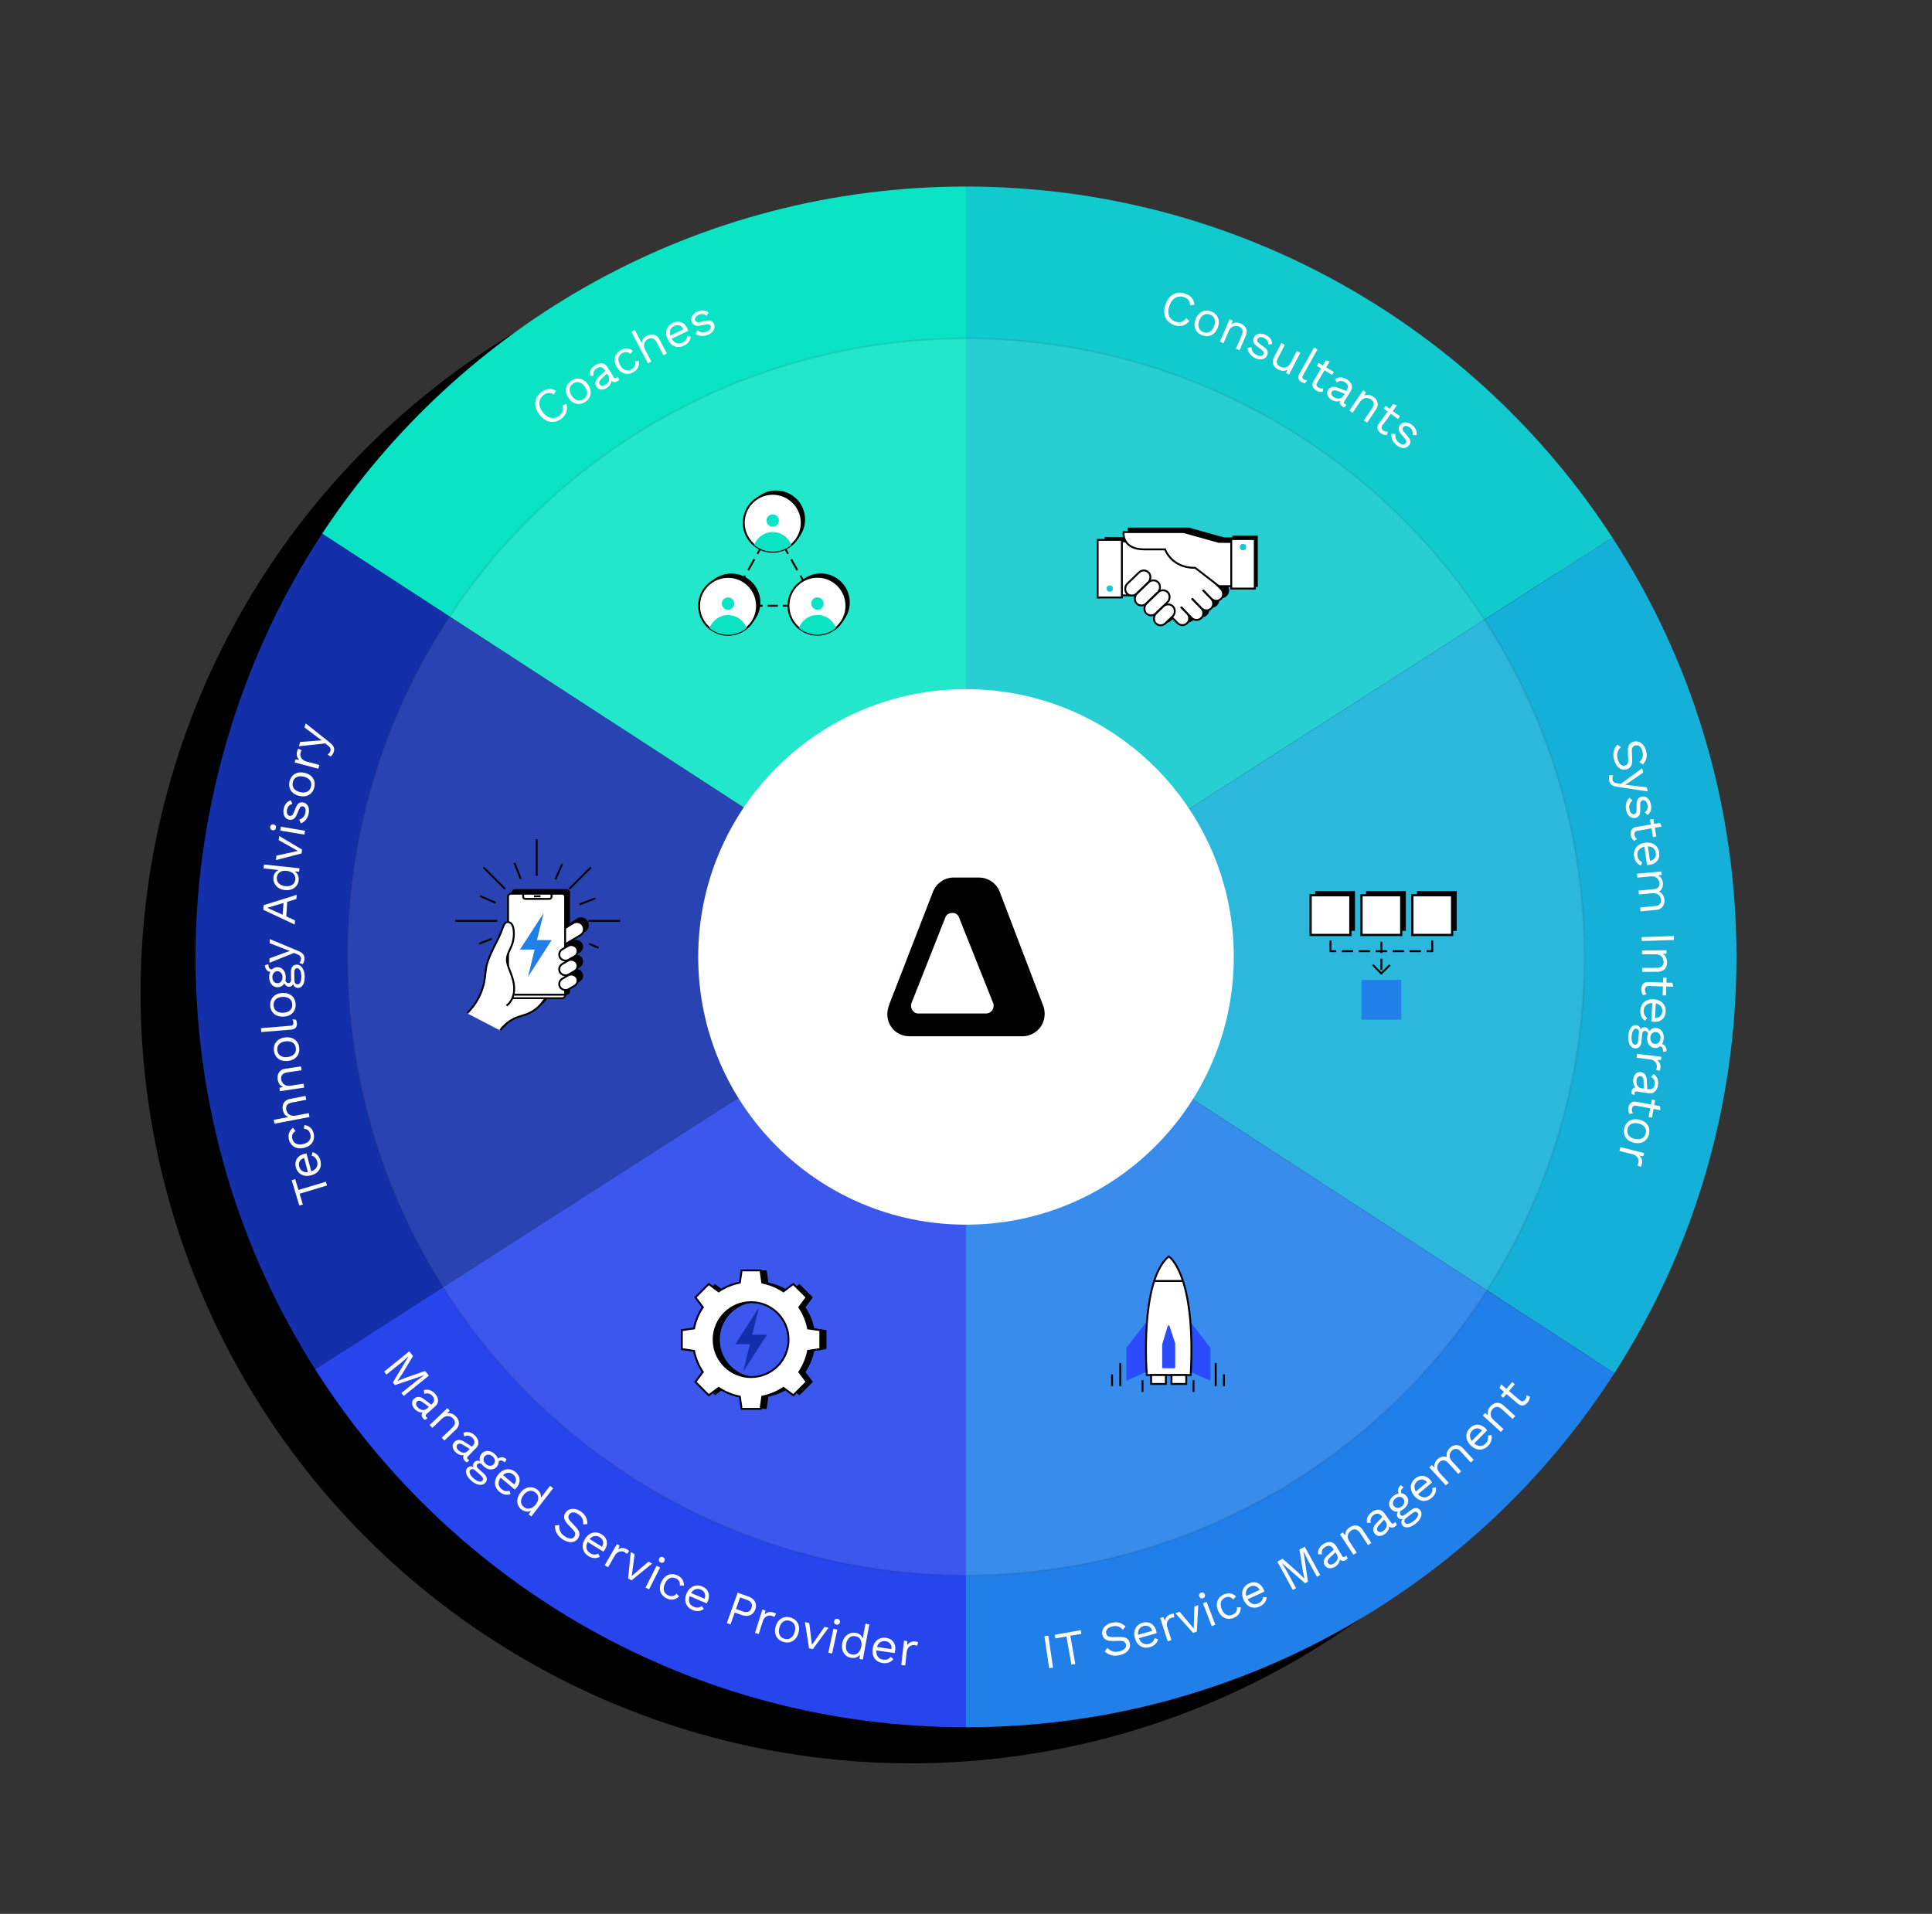 <?xml version="1.0" encoding="UTF-8"?><svg xmlns="http://www.w3.org/2000/svg" viewBox="0 0 1026.72 1017.18"><rect x="0" y="0" width="1026.72" height="1017.18" fill="#333333" stroke="none"/><defs><style>.cls-1{fill:#2c4bff;stroke:#2b4bff;stroke-linecap:round;stroke-linejoin:round;}.cls-2{stroke-dasharray:0 0 5.36 2.68;}.cls-2,.cls-3,.cls-4,.cls-5,.cls-6,.cls-7,.cls-8,.cls-9,.cls-10,.cls-11{stroke-miterlimit:10;}.cls-2,.cls-3,.cls-4,.cls-5,.cls-6,.cls-7,.cls-9,.cls-10,.cls-11{stroke:#000;}.cls-2,.cls-3,.cls-4,.cls-5,.cls-10,.cls-11{fill:none;}.cls-3{stroke-dasharray:0 0 6 3;}.cls-4{stroke-dasharray:0 0 6.65 3.33;}.cls-5{stroke-dasharray:0 0 6.01 3;}.cls-12,.cls-7,.cls-8,.cls-9{fill:#fff;}.cls-13{fill:#132faa;}.cls-14{fill:#10cace;}.cls-15{fill:#15b0d8;}.cls-16{fill:#217fea;}.cls-17,.cls-18{fill:#0ae4c5;}.cls-19{fill:#2745ec;}.cls-7{stroke-width:1.18px;}.cls-8{opacity:.1;stroke:#231f20;}.cls-18{mix-blend-mode:multiply;}.cls-20{isolation:isolate;}.cls-11{stroke-dasharray:0 0 6.67 3.33;}</style></defs><g class="cls-20"><g id="Layer_1"><circle cx="484.14" cy="527.75" r="409.44"/><g><path class="cls-14" d="m856.88,285.73l-343.52,220.24V99.15c143.93,0,270.52,74.27,343.52,186.58Z"/><path class="cls-17" d="m513.36,99.15v406.82l-342.19-222.3c73.22-111.16,199.14-184.52,342.19-184.52Z"/><path class="cls-13" d="m513.36,505.97l-345.9,221.77c-40.24-63.36-63.54-138.54-63.54-219.15s24.74-160.37,67.25-224.92l342.19,222.3Z"/><path class="cls-19" d="m513.36,505.97v412.05c-145.51,0-273.29-75.91-345.9-190.28l345.9-221.77Z"/><path class="cls-15" d="m922.8,508.59c0,81.5-23.81,157.43-64.86,221.23l-344.58-223.85,343.52-220.24c41.7,64.13,65.92,140.67,65.92,222.86Z"/><path class="cls-16" d="m857.94,729.82c-72.84,113.21-199.95,188.2-344.58,188.2v-412.05l344.58,223.85Z"/></g><circle class="cls-8" cx="513.36" cy="508.59" r="328.71"/><g><path class="cls-12" d="m632.1,170.62c-.66.8-1.42,1.43-2.28,1.87-.87.45-1.79.7-2.77.75-.98.05-1.98-.09-2.99-.44-1.54-.52-2.76-1.32-3.65-2.38-.89-1.06-1.43-2.32-1.63-3.78-.19-1.46,0-3.04.59-4.77.58-1.72,1.4-3.1,2.44-4.14,1.04-1.04,2.24-1.71,3.59-2.01s2.79-.19,4.3.32c1.05.36,1.94.82,2.66,1.38.72.57,1.28,1.23,1.67,2s.62,1.62.68,2.55l-2.25.25c-.04-1.06-.32-1.95-.84-2.66-.52-.72-1.32-1.26-2.4-1.63-1.1-.37-2.16-.44-3.17-.21s-1.92.75-2.71,1.56c-.8.81-1.43,1.9-1.9,3.28-.46,1.36-.64,2.61-.53,3.73.11,1.13.49,2.09,1.13,2.88.64.79,1.53,1.38,2.64,1.76,1.08.37,2.12.41,3.11.14.99-.28,1.85-.9,2.59-1.88l1.72,1.41Z"/><path class="cls-12" d="m643.7,165.57c1.15.44,2.07,1.09,2.75,1.93.69.84,1.1,1.83,1.24,2.97.14,1.14-.05,2.36-.55,3.67s-1.19,2.34-2.06,3.09c-.87.75-1.84,1.21-2.91,1.37-1.08.16-2.19.02-3.33-.42-1.13-.44-2.05-1.08-2.74-1.92-.7-.85-1.11-1.84-1.25-2.98-.14-1.14.05-2.36.55-3.67.51-1.31,1.19-2.34,2.06-3.09.87-.75,1.84-1.21,2.92-1.37,1.08-.16,2.19-.02,3.32.42Zm-.65,1.67c-.82-.32-1.6-.4-2.33-.26-.73.15-1.38.5-1.96,1.07-.58.57-1.06,1.33-1.43,2.3-.37.96-.53,1.84-.48,2.66.05.82.29,1.52.73,2.12.44.6,1.07,1.05,1.89,1.37.83.32,1.6.4,2.33.26.73-.15,1.38-.51,1.96-1.08.58-.57,1.06-1.34,1.43-2.29.37-.97.54-1.86.49-2.67s-.29-1.51-.73-2.11c-.44-.6-1.07-1.05-1.9-1.37Z"/><path class="cls-12" d="m648.28,181.64l5.15-11.94,1.67.72-.99,2.75-.2-.4c.53-.53,1.09-.89,1.69-1.1s1.22-.27,1.86-.21c.64.07,1.26.23,1.87.49.86.37,1.57.87,2.13,1.5.56.63.91,1.37,1.04,2.22.13.85-.02,1.79-.47,2.83l-3.29,7.64-1.91-.82,3-6.97c.57-1.32.68-2.36.34-3.12-.34-.76-.93-1.32-1.75-1.68-.57-.25-1.2-.36-1.89-.34-.69.03-1.35.26-1.99.7s-1.17,1.18-1.61,2.19l-2.74,6.35-1.91-.82Z"/><path class="cls-12" d="m666.99,190.29c-1.14-.54-2.08-1.29-2.81-2.23-.73-.94-1.15-1.98-1.24-3.12l2.14-.39c0,.88.24,1.69.71,2.41.47.72,1.18,1.31,2.12,1.75.83.39,1.56.54,2.18.44.62-.1,1.06-.4,1.3-.92.16-.33.19-.68.11-1.05-.08-.37-.39-.77-.93-1.17l-2.54-1.92c-1.03-.78-1.67-1.56-1.9-2.34-.23-.78-.16-1.58.23-2.39.3-.64.77-1.14,1.39-1.5.62-.36,1.35-.54,2.18-.53.83,0,1.71.22,2.64.66,1.16.55,2.03,1.24,2.61,2.07s.87,1.76.87,2.77l-2.06.29c.06-.82-.13-1.53-.57-2.13-.44-.6-.99-1.06-1.63-1.36-.56-.27-1.08-.42-1.56-.45s-.88.04-1.22.21c-.34.17-.59.43-.76.78-.16.34-.2.72-.1,1.12.1.4.44.82,1.02,1.25l2.65,2c.99.74,1.59,1.46,1.79,2.17s.13,1.42-.21,2.14c-.35.74-.85,1.29-1.51,1.66s-1.41.54-2.25.5c-.85-.04-1.73-.28-2.66-.71Z"/><path class="cls-12" d="m679.14,196.31c-.74-.38-1.36-.88-1.87-1.5s-.81-1.34-.89-2.18c-.08-.83.13-1.75.65-2.75l3.93-7.57,1.85.96-3.68,7.08c-.61,1.17-.77,2.1-.49,2.81.28.7.88,1.29,1.8,1.77.43.22.89.37,1.38.44.49.07.98.03,1.48-.11.5-.14.97-.41,1.41-.8s.85-.93,1.2-1.6l3.26-6.28,1.85.96-5.99,11.54-1.62-.84.8-1.81c-.76.48-1.56.71-2.41.67-.85-.04-1.73-.3-2.66-.78Z"/><path class="cls-12" d="m700.11,185.74l-7.63,13.7c-.32.58-.44,1.03-.35,1.37.09.34.37.64.84.9.3.17.57.29.79.35.22.06.53.13.93.19l-1.18,1.43c-.3-.03-.61-.1-.93-.21s-.63-.24-.93-.41c-.92-.52-1.47-1.15-1.64-1.9-.17-.75.03-1.64.61-2.67l7.67-13.77,1.82,1.01Z"/><path class="cls-12" d="m706.62,192.1l-6.62,11.31c-.32.55-.41,1.06-.25,1.51s.48.82.97,1.11c.43.25.85.4,1.25.43.4.04.8,0,1.21-.11l-.25,1.87c-.53.11-1.08.12-1.66.02-.58-.1-1.17-.32-1.78-.68-.57-.33-1.04-.74-1.42-1.24-.38-.49-.58-1.04-.61-1.65-.03-.61.15-1.28.56-2.01l6.52-11.13,2.08.56Zm2.22,5.58l-.91,1.55-8.12-4.76.91-1.55,8.12,4.76Z"/><path class="cls-12" d="m715.7,207.36c.52-.82.69-1.6.54-2.32s-.64-1.34-1.45-1.85c-.76-.48-1.51-.72-2.25-.72s-1.46.29-2.17.86l-.88-1.78c.81-.64,1.77-.96,2.88-.97,1.11,0,2.25.36,3.43,1.09.79.5,1.43,1.08,1.9,1.76.47.68.73,1.41.76,2.19.03.79-.23,1.61-.77,2.48l-3.35,5.33c-.33.53-.22.97.34,1.32.28.17.57.31.88.4l-.96,1.33c-.39-.04-.81-.2-1.28-.5-.43-.27-.76-.59-.99-.96-.24-.38-.35-.79-.33-1.24s.18-.92.5-1.42l.14-.22.4.34c-.54.46-1.13.74-1.78.83-.65.09-1.29.06-1.93-.11-.63-.16-1.21-.41-1.72-.73-.65-.41-1.18-.89-1.6-1.46-.42-.57-.65-1.18-.7-1.84-.05-.65.13-1.31.55-1.97.52-.82,1.22-1.33,2.11-1.52.89-.19,1.88-.07,2.99.36l4.9,1.88-.91,1.45-4-1.5c-.81-.31-1.48-.44-1.99-.39s-.92.3-1.22.77c-.29.46-.34.94-.16,1.45s.6.97,1.26,1.39c.43.27.87.47,1.33.6.46.13.91.19,1.36.15.45-.03.87-.17,1.27-.4.39-.23.74-.59,1.03-1.06l1.91-3.04Z"/><path class="cls-12" d="m717.08,218.23l7.32-10.75,1.5,1.03-1.49,2.51-.12-.43c.62-.42,1.24-.67,1.87-.76s1.25-.04,1.86.15c.62.19,1.2.47,1.74.84.77.53,1.38,1.15,1.81,1.88s.63,1.52.6,2.38-.36,1.76-1,2.69l-4.68,6.88-1.72-1.17,4.27-6.27c.81-1.19,1.12-2.19.93-3-.19-.81-.66-1.47-1.4-1.98-.52-.35-1.11-.58-1.8-.69s-1.38,0-2.08.31c-.71.32-1.37.93-2,1.85l-3.89,5.72-1.72-1.17Z"/><path class="cls-12" d="m742.35,215.51l-7.72,10.59c-.38.52-.51,1.01-.4,1.48s.4.87.86,1.21c.41.3.81.48,1.2.56s.8.08,1.21.01l-.44,1.84c-.54.06-1.09.01-1.65-.14-.56-.15-1.13-.44-1.71-.86-.53-.39-.96-.85-1.28-1.37s-.47-1.1-.44-1.71c.03-.61.28-1.26.76-1.94l7.6-10.42,2.02.76Zm1.65,5.77l-1.06,1.45-7.61-5.54,1.06-1.45,7.61,5.54Z"/><path class="cls-12" d="m742.26,236.65c-1-.78-1.76-1.7-2.27-2.78-.51-1.08-.69-2.18-.54-3.31l2.18.08c-.19.86-.13,1.7.18,2.51.31.81.87,1.53,1.69,2.17.73.56,1.4.86,2.03.9.63.04,1.12-.17,1.47-.62.22-.29.33-.62.34-1.01s-.22-.83-.65-1.34l-2.07-2.43c-.84-.98-1.29-1.88-1.35-2.69-.06-.81.19-1.58.74-2.29.44-.56,1-.95,1.68-1.17s1.43-.23,2.25-.05c.81.18,1.62.59,2.43,1.21,1.01.79,1.72,1.65,2.11,2.59.39.94.48,1.9.25,2.89l-2.08-.16c.23-.78.2-1.52-.1-2.2-.3-.68-.74-1.24-1.3-1.68-.49-.38-.97-.64-1.42-.77-.46-.13-.87-.15-1.24-.06-.37.1-.67.29-.91.6-.23.3-.35.66-.34,1.07,0,.41.25.89.73,1.44l2.15,2.53c.81.94,1.24,1.77,1.28,2.51.04.74-.18,1.42-.67,2.05-.5.64-1.11,1.08-1.83,1.3-.72.22-1.49.22-2.31,0-.82-.22-1.63-.64-2.44-1.27Z"/></g><g><path class="cls-12" d="m301.04,214.76c.28,1,.35,1.98.22,2.95-.13.97-.46,1.86-.97,2.7-.52.83-1.21,1.56-2.08,2.2-1.31.96-2.66,1.5-4.05,1.63s-2.73-.16-4.03-.84-2.49-1.75-3.57-3.22c-1.08-1.47-1.74-2.93-2-4.37-.25-1.45-.11-2.81.42-4.09.53-1.28,1.44-2.39,2.73-3.34.89-.66,1.78-1.12,2.66-1.38.88-.27,1.74-.34,2.59-.22s1.68.42,2.48.9l-1.09,1.99c-.89-.57-1.78-.85-2.66-.84-.88.01-1.79.36-2.71,1.03-.94.69-1.6,1.51-1.99,2.47-.39.96-.48,2-.28,3.12.21,1.12.74,2.26,1.6,3.44.85,1.16,1.77,2.02,2.76,2.57.99.56,1.99.8,3.01.73,1.02-.07,2.01-.46,2.96-1.15.92-.68,1.56-1.5,1.9-2.47.34-.97.32-2.04-.05-3.2l2.14-.6Z"/><path class="cls-12" d="m303.56,202.35c1.02-.69,2.07-1.07,3.16-1.15s2.13.15,3.14.69c1.01.54,1.91,1.4,2.69,2.56s1.23,2.32,1.35,3.46-.06,2.2-.55,3.17c-.48.97-1.24,1.8-2.26,2.49-1.01.68-2.06,1.06-3.15,1.14s-2.14-.14-3.15-.68c-1.01-.54-1.91-1.39-2.69-2.56s-1.24-2.32-1.35-3.46c-.12-1.14.07-2.2.56-3.18.49-.98,1.24-1.8,2.25-2.48Zm1,1.49c-.73.49-1.25,1.08-1.54,1.76-.29.68-.38,1.42-.25,2.22s.49,1.63,1.07,2.49c.57.85,1.2,1.49,1.9,1.92.7.43,1.41.64,2.15.62.74-.02,1.48-.27,2.21-.77s1.25-1.08,1.54-1.76c.29-.68.38-1.42.24-2.23-.14-.81-.49-1.63-1.06-2.48-.58-.86-1.22-1.51-1.91-1.93s-1.41-.63-2.15-.61-1.48.27-2.21.77Z"/><path class="cls-12" d="m321.38,196.69c-.51-.83-1.13-1.33-1.85-1.5-.72-.17-1.49-.01-2.3.49-.77.48-1.31,1.04-1.64,1.7-.32.66-.38,1.44-.18,2.33h-1.98c-.22-1-.09-2,.39-3.01.48-1,1.31-1.87,2.49-2.6.8-.49,1.6-.8,2.42-.93.82-.13,1.58-.03,2.3.29.72.32,1.35.91,1.89,1.78l3.32,5.35c.33.53.77.62,1.33.27.28-.17.53-.38.75-.62l.78,1.45c-.2.33-.54.64-1.01.93-.43.26-.86.42-1.3.47-.44.05-.86-.03-1.25-.25-.4-.21-.75-.57-1.06-1.07l-.14-.22.48-.21c.18.68.17,1.34-.04,1.96-.2.63-.52,1.19-.94,1.69-.42.5-.9.91-1.41,1.23-.65.4-1.32.67-2.02.79-.7.13-1.35.07-1.96-.18-.61-.24-1.12-.7-1.53-1.36-.51-.82-.66-1.68-.44-2.56.22-.88.76-1.72,1.63-2.53l3.84-3.58.9,1.46-3.1,2.94c-.63.59-1.04,1.13-1.23,1.62-.19.48-.14.96.15,1.43.28.46.69.72,1.23.78.54.06,1.14-.11,1.8-.52.43-.26.8-.57,1.12-.93.32-.35.57-.74.73-1.16.17-.42.23-.86.19-1.31s-.2-.92-.5-1.39l-1.89-3.05Z"/><path class="cls-12" d="m329.85,186.04c.78-.45,1.54-.72,2.27-.82.73-.1,1.44-.05,2.14.15.69.2,1.35.53,1.98,1l-1.25,1.79c-.65-.58-1.33-.93-2.04-1.03-.71-.1-1.45.07-2.24.52-.75.43-1.3.97-1.65,1.62s-.48,1.38-.4,2.18.38,1.66.9,2.56c.51.89,1.09,1.57,1.75,2.06s1.35.74,2.09.77c.74.03,1.48-.17,2.23-.6.59-.34,1.04-.72,1.37-1.14s.53-.89.61-1.4c.08-.5.03-1.04-.15-1.59l2.01-.37c.14.84.13,1.63-.03,2.38-.16.75-.48,1.44-.95,2.06-.47.62-1.11,1.16-1.91,1.62-1.05.6-2.13.91-3.22.92-1.09,0-2.13-.3-3.1-.91-.97-.61-1.8-1.53-2.5-2.75-.7-1.22-1.06-2.4-1.1-3.55-.04-1.15.22-2.19.79-3.13.56-.94,1.37-1.71,2.42-2.31Z"/><path class="cls-12" d="m344.31,193.13l-8.81-16.81,1.84-.96,3.68,7.02c.04-.9.31-1.68.8-2.33.5-.65,1.14-1.18,1.92-1.59.83-.43,1.66-.67,2.5-.71.84-.04,1.63.16,2.38.59.74.43,1.38,1.15,1.9,2.14l3.86,7.37-1.84.96-3.52-6.72c-.67-1.27-1.41-2.02-2.21-2.23-.81-.21-1.61-.11-2.41.31-.55.29-1.04.71-1.45,1.26s-.65,1.22-.7,2c-.05.78.18,1.66.7,2.64l3.2,6.1-1.84.96Z"/><path class="cls-12" d="m363.47,183.72c-1.11.53-2.22.76-3.32.69-1.1-.07-2.11-.45-3.03-1.13-.92-.68-1.68-1.66-2.29-2.93-.6-1.27-.88-2.47-.83-3.62.05-1.15.38-2.16.99-3.05.61-.89,1.46-1.59,2.54-2.1,1.09-.52,2.14-.73,3.14-.63,1,.1,1.89.46,2.68,1.07.79.61,1.43,1.42,1.9,2.42.13.27.23.51.32.74s.16.43.21.62l-9.48,4.52-.79-1.67,8.66-4.13-.87.65c-.54-1.13-1.26-1.85-2.17-2.16s-1.86-.23-2.87.24c-.77.37-1.34.86-1.73,1.47-.39.62-.58,1.33-.56,2.14.01.81.24,1.68.69,2.62.44.92.98,1.65,1.61,2.17.63.52,1.32.83,2.06.91.74.08,1.51-.07,2.3-.45.86-.41,1.48-.91,1.87-1.49s.6-1.24.66-1.96l1.89.16c-.04.67-.2,1.32-.48,1.93-.27.61-.67,1.17-1.19,1.68-.52.51-1.16.94-1.93,1.31Z"/><path class="cls-12" d="m376.28,177.89c-1.16.5-2.34.72-3.53.66-1.19-.07-2.25-.44-3.17-1.12l1.11-1.87c.67.58,1.43.93,2.28,1.05.86.12,1.76-.03,2.71-.44.84-.37,1.43-.82,1.77-1.35.34-.53.39-1.06.16-1.59-.15-.33-.39-.59-.72-.78-.33-.18-.83-.21-1.49-.07l-3.12.65c-1.26.27-2.27.23-3.01-.11-.74-.34-1.29-.92-1.65-1.75-.28-.65-.36-1.33-.22-2.03.14-.7.48-1.37,1.03-1.99.55-.63,1.29-1.14,2.23-1.55,1.18-.51,2.27-.71,3.28-.6,1.01.11,1.9.5,2.66,1.17l-1.14,1.74c-.57-.58-1.23-.9-1.98-.97-.75-.06-1.45.05-2.1.33-.57.25-1.03.54-1.36.88-.34.34-.55.69-.64,1.06s-.06.73.09,1.08c.15.35.41.62.78.81s.9.21,1.61.05l3.25-.68c1.21-.26,2.15-.23,2.81.08.67.32,1.16.84,1.48,1.57.33.75.41,1.49.26,2.23-.15.74-.52,1.41-1.1,2.03-.58.61-1.34,1.12-2.28,1.53Z"/></g><g><path class="cls-12" d="m227.91,731.15l-13.35,10.78-1.24-1.54,8.39-6.78,3.67-2.66-.02-.02-15.46,5.23-1.11-1.38,8.37-14.01-.02-.02-3.37,3.02-8.39,6.78-1.24-1.54,13.35-10.78,2.01,2.49-5.74,9.48-2.52,3.71.03.04,4.15-1.65,10.48-3.65,2.01,2.49Z"/><path class="cls-12" d="m229.53,746.24c.73-.64,1.12-1.33,1.17-2.08s-.24-1.47-.87-2.18c-.6-.67-1.25-1.12-1.96-1.33-.71-.21-1.48-.14-2.32.22l-.34-1.95c.96-.38,1.97-.42,3.04-.12,1.07.3,2.06.97,2.98,2.01.62.7,1.06,1.44,1.33,2.23s.3,1.56.11,2.32c-.19.76-.67,1.48-1.44,2.16l-4.71,4.17c-.47.41-.48.87-.04,1.36.22.25.46.46.74.63l-1.29,1.01c-.36-.14-.72-.42-1.09-.84-.33-.38-.56-.78-.68-1.2s-.11-.85.03-1.28c.14-.43.43-.84.88-1.23l.19-.17.29.44c-.64.29-1.29.39-1.94.3-.65-.09-1.26-.31-1.82-.64-.56-.33-1.05-.73-1.45-1.18-.51-.57-.88-1.19-1.12-1.85-.24-.67-.29-1.32-.16-1.96.14-.64.5-1.22,1.08-1.74.73-.64,1.54-.93,2.45-.87.9.07,1.83.46,2.77,1.18l4.17,3.18-1.28,1.14-3.42-2.56c-.69-.52-1.29-.83-1.8-.94-.51-.1-.97.03-1.39.39-.4.36-.59.81-.56,1.35.03.54.3,1.11.82,1.69.33.38.7.69,1.1.95.4.26.82.43,1.27.53.44.09.88.08,1.33-.03.44-.11.87-.36,1.29-.72l2.69-2.38Z"/><path class="cls-12" d="m228.32,757.41l9.39-8.99,1.26,1.32-1.98,2.14-.03-.44c.69-.28,1.35-.4,1.98-.35.63.04,1.23.22,1.79.54s1.07.71,1.53,1.18c.65.68,1.11,1.41,1.38,2.21.27.8.3,1.61.09,2.45s-.72,1.64-1.53,2.42l-6.01,5.75-1.44-1.5,5.49-5.25c1.04-.99,1.55-1.91,1.53-2.74-.02-.83-.34-1.58-.96-2.23-.43-.45-.97-.8-1.61-1.05-.64-.25-1.35-.29-2.1-.13-.76.16-1.54.62-2.34,1.39l-5,4.78-1.44-1.5Z"/><path class="cls-12" d="m251.14,768.52c.67-.7,1.01-1.42,1-2.16,0-.74-.35-1.44-1.04-2.11-.65-.63-1.33-1.02-2.05-1.17s-1.49-.02-2.3.4l-.49-1.92c.92-.46,1.93-.57,3.02-.35s2.13.81,3.13,1.78c.67.65,1.17,1.36,1.5,2.12.32.76.42,1.53.29,2.3-.13.77-.56,1.53-1.27,2.26l-4.38,4.52c-.43.45-.41.9.06,1.36.24.23.5.42.78.58l-1.21,1.11c-.37-.12-.75-.37-1.15-.75-.36-.35-.62-.73-.77-1.15-.15-.42-.18-.84-.07-1.28.11-.44.37-.87.78-1.29l.18-.19.32.42c-.62.34-1.26.49-1.91.45-.66-.04-1.28-.21-1.87-.5s-1.1-.65-1.54-1.07c-.55-.53-.97-1.12-1.26-1.76-.29-.65-.4-1.29-.31-1.94.09-.65.4-1.26.94-1.82.67-.7,1.47-1.05,2.37-1.05.91,0,1.86.32,2.85.96l4.4,2.85-1.19,1.23-3.61-2.29c-.73-.47-1.35-.73-1.87-.8-.52-.06-.97.1-1.35.5-.37.39-.53.85-.46,1.39s.39,1.08.95,1.62c.36.35.75.64,1.17.86.42.23.85.37,1.3.43.45.06.89.02,1.32-.13.43-.15.84-.42,1.23-.82l2.49-2.58Z"/><path class="cls-12" d="m257.08,783.15c.91.82,1.44,1.68,1.58,2.56.14.88-.11,1.67-.73,2.37-.57.63-1.27.99-2.11,1.08-.84.09-1.72-.06-2.65-.44-.93-.38-1.83-.97-2.71-1.75-1.52-1.37-2.42-2.65-2.71-3.84-.29-1.19-.11-2.15.54-2.87.46-.51,1.05-.82,1.76-.92.71-.1,1.49.19,2.35.87l-.4.17c-.33-.51-.53-1.04-.58-1.59-.05-.55.16-1.09.63-1.62.48-.53,1.08-.8,1.82-.83.74-.03,1.53.26,2.38.87l.55,1.44-.19-.17c-.69-.5-1.28-.75-1.77-.74-.49.01-.87.17-1.14.46-.32.36-.43.75-.33,1.16s.4.83.88,1.26l2.82,2.54Zm-5.47,2.5c.75.67,1.43,1.15,2.05,1.43s1.16.4,1.61.37c.45-.04.81-.2,1.06-.48.31-.35.42-.75.33-1.2-.09-.46-.5-1.01-1.22-1.66l-2.98-2.68c-.41-.37-.86-.58-1.33-.62-.47-.04-.88.12-1.22.5-.43.48-.5,1.1-.21,1.88.29.78.92,1.6,1.89,2.47Zm11.31-12.83c.77.7,1.33,1.45,1.68,2.27.35.82.47,1.62.37,2.41-.11.79-.45,1.51-1.03,2.15-.57.63-1.24,1.04-2.02,1.24-.78.19-1.6.16-2.45-.1-.85-.26-1.66-.74-2.43-1.44-1.28-1.15-1.98-2.34-2.11-3.56s.23-2.32,1.09-3.27c.58-.64,1.26-1.06,2.04-1.24.78-.18,1.59-.14,2.44.11s1.65.73,2.42,1.43Zm-1.13,1.26c-.67-.6-1.4-.92-2.18-.96s-1.44.24-1.99.85c-.53.59-.74,1.28-.63,2.06s.51,1.47,1.18,2.07c.67.6,1.4.92,2.19.95.79.03,1.45-.25,1.98-.84.55-.61.76-1.29.64-2.07s-.51-1.46-1.18-2.06Zm7.41,1.53l-.89,1.68s-.03-.03-.06-.05c-.03-.02-.05-.05-.08-.07-.63-.57-1.23-.88-1.8-.94-.57-.06-1.1.19-1.6.75l-.51-1.34c.45-.5.96-.83,1.53-1s1.14-.17,1.72,0c.58.16,1.11.45,1.58.88.01.01.03.03.05.04s.04.03.05.04Z"/><path class="cls-12" d="m265.39,792.85c-.94-.79-1.61-1.7-2-2.73s-.47-2.11-.23-3.23c.24-1.12.81-2.22,1.71-3.3s1.88-1.83,2.95-2.26c1.06-.43,2.13-.55,3.19-.36,1.06.19,2.05.67,2.97,1.44.93.78,1.56,1.64,1.88,2.59.32.95.37,1.91.14,2.88s-.7,1.89-1.41,2.74c-.19.23-.37.43-.54.6-.17.17-.33.32-.48.45l-8.05-6.75,1.19-1.42,7.35,6.16-.95-.53c.8-.96,1.16-1.91,1.07-2.87-.09-.96-.56-1.79-1.41-2.51-.65-.54-1.34-.87-2.06-.96-.72-.1-1.45.03-2.18.38s-1.43.92-2.1,1.72c-.66.78-1.09,1.57-1.3,2.37s-.2,1.54.03,2.25c.24.71.69,1.34,1.37,1.91.73.61,1.44.97,2.13,1.08.69.1,1.38.04,2.06-.21l.64,1.79c-.63.24-1.28.36-1.95.37s-1.34-.12-2.02-.38c-.68-.26-1.34-.66-1.99-1.21Z"/><path class="cls-12" d="m277.13,802.31c-.85-.66-1.47-1.47-1.85-2.45-.38-.98-.48-2.03-.28-3.16.2-1.13.72-2.25,1.58-3.36.88-1.14,1.85-1.93,2.92-2.38s2.13-.59,3.2-.44c1.06.15,2.02.56,2.87,1.22.85.66,1.42,1.45,1.7,2.37.28.92.25,1.83-.11,2.71l-.32-.02,5.47-7.08,1.65,1.27-11.61,15.01-1.44-1.11,1.78-2.6.32.05c-.56.53-1.19.86-1.87,1-.69.14-1.38.11-2.08-.08-.7-.19-1.34-.51-1.93-.97Zm1.28-1.31c.66.51,1.36.79,2.1.83s1.48-.13,2.22-.53,1.43-1.02,2.06-1.84c.6-.78.99-1.56,1.16-2.33.17-.77.13-1.49-.11-2.16-.24-.67-.68-1.25-1.31-1.73-1.04-.81-2.13-1.07-3.25-.81s-2.15.99-3.06,2.17c-.91,1.18-1.36,2.34-1.35,3.49.01,1.15.52,2.11,1.54,2.9Z"/><path class="cls-12" d="m308.66,803.34c1.25.84,2.15,1.83,2.71,2.95.56,1.12.81,2.38.74,3.78l-2.2.14c.09-1.28-.07-2.33-.48-3.17s-1.09-1.57-2.04-2.21c-.76-.52-1.46-.83-2.1-.95-.64-.12-1.2-.08-1.66.12s-.85.52-1.15.96c-.34.5-.48,1.05-.42,1.64.06.59.49,1.32,1.29,2.18l2.61,2.77c1.16,1.22,1.8,2.32,1.93,3.3.13.97-.12,1.91-.73,2.82-.54.8-1.25,1.37-2.13,1.68-.87.32-1.84.37-2.89.17-1.05-.21-2.13-.69-3.24-1.44-1.03-.7-1.85-1.45-2.44-2.26-.59-.81-1.01-1.64-1.25-2.49-.24-.85-.34-1.69-.3-2.53l2.34-.21c-.1.73-.07,1.45.08,2.16.15.71.45,1.38.91,2.03.45.64,1.08,1.23,1.87,1.76.73.5,1.43.84,2.09,1.02s1.25.2,1.78.04c.52-.16.96-.49,1.3-.99.31-.46.44-.97.38-1.54s-.43-1.23-1.14-1.98l-2.83-3.01c-.74-.79-1.26-1.55-1.56-2.26-.3-.72-.41-1.39-.32-2.04.09-.64.32-1.24.7-1.8.51-.76,1.2-1.32,2.06-1.67.86-.35,1.81-.45,2.87-.3,1.06.15,2.13.6,3.23,1.33Z"/><path class="cls-12" d="m312.72,827.03c-1.05-.65-1.84-1.46-2.37-2.42-.54-.96-.76-2.02-.69-3.16.08-1.15.49-2.31,1.23-3.51s1.61-2.08,2.6-2.66c.99-.58,2.03-.85,3.1-.81,1.08.04,2.13.37,3.14,1,1.03.64,1.77,1.41,2.23,2.3.46.89.64,1.84.55,2.84-.09,1-.42,1.97-1.01,2.91-.16.25-.3.47-.45.67-.14.2-.28.37-.41.51l-8.93-5.54.97-1.57,8.15,5.06-1.01-.38c.66-1.06.87-2.06.65-2.99s-.81-1.7-1.75-2.28c-.72-.45-1.45-.67-2.18-.66s-1.43.24-2.11.68c-.67.45-1.29,1.11-1.83,2-.54.87-.86,1.71-.96,2.53-.1.82.02,1.56.35,2.22.33.67.87,1.23,1.62,1.7.81.5,1.57.76,2.27.76.7,0,1.37-.16,2.01-.5l.88,1.68c-.59.33-1.22.54-1.88.64s-1.35.07-2.05-.09c-.71-.16-1.42-.47-2.14-.91Z"/><path class="cls-12" d="m321.35,831.94l6.49-11.26,1.46.84-.82,1.99c.71-.51,1.47-.76,2.28-.76s1.65.26,2.52.76c.2.11.4.25.62.42.21.16.38.34.49.52l-1.26,1.46c-.13-.16-.29-.3-.46-.45s-.45-.32-.81-.53c-.46-.27-1.01-.4-1.64-.41-.63,0-1.26.18-1.89.55-.63.37-1.19.97-1.67,1.81l-3.51,6.08-1.8-1.04Z"/><path class="cls-12" d="m344.63,829.99l1.92,1.03-10.91,8.9-1.83-.98,1.38-14.01,2.08,1.12-1.53,11.54,8.88-7.6Z"/><path class="cls-12" d="m350.79,833.12l-5.85,11.61-1.86-.94,5.85-11.61,1.86.94Zm.2-2.7c-.42-.21-.69-.51-.82-.89-.13-.38-.08-.79.13-1.2.21-.42.51-.69.89-.82s.79-.08,1.2.13.69.51.82.89c.13.38.08.79-.13,1.2-.21.42-.51.69-.89.82-.38.13-.79.08-1.2-.13Z"/><path class="cls-12" d="m360.07,837.32c.81.38,1.47.85,1.98,1.39.5.54.87,1.16,1.1,1.84.23.68.34,1.41.32,2.19h-2.19c.1-.87,0-1.62-.33-2.26-.32-.64-.89-1.15-1.71-1.54-.78-.37-1.54-.51-2.27-.42-.73.09-1.4.39-2.01.92s-1.14,1.26-1.58,2.2c-.44.93-.66,1.8-.68,2.61-.02.81.17,1.53.57,2.15.4.62.99,1.11,1.77,1.48.61.29,1.19.44,1.72.46.54.02,1.03-.08,1.49-.3.46-.22.87-.57,1.22-1.04l1.45,1.43c-.61.6-1.26,1.04-1.97,1.34-.71.3-1.45.43-2.23.4-.78-.03-1.59-.24-2.42-.63-1.1-.52-1.96-1.22-2.6-2.11-.63-.89-.98-1.91-1.03-3.06-.05-1.15.22-2.36.82-3.62.6-1.27,1.36-2.25,2.27-2.94.92-.69,1.92-1.07,3.01-1.15,1.09-.08,2.19.14,3.28.65Z"/><path class="cls-12" d="m368.04,855.69c-1.13-.48-2.04-1.16-2.71-2.03s-1.06-1.88-1.16-3.02c-.1-1.14.13-2.36.68-3.65.55-1.29,1.27-2.3,2.16-3.02.89-.72,1.87-1.15,2.94-1.28,1.07-.13,2.16.04,3.26.51,1.12.48,1.97,1.12,2.55,1.93s.91,1.72.98,2.72c.06,1-.12,2.01-.55,3.03-.12.27-.23.51-.34.73-.11.22-.22.41-.33.57l-9.67-4.11.72-1.7,8.83,3.76-1.06-.23c.49-1.15.55-2.17.18-3.06-.37-.89-1.06-1.55-2.08-1.99-.78-.33-1.53-.44-2.25-.32-.72.12-1.38.45-1.98,1-.6.55-1.1,1.3-1.51,2.25-.4.94-.59,1.82-.56,2.64.03.82.25,1.54.68,2.14.43.61,1.05,1.08,1.86,1.43.88.37,1.66.51,2.35.41.69-.1,1.33-.37,1.91-.8l1.13,1.53c-.53.41-1.12.72-1.76.92-.64.2-1.32.27-2.04.22-.72-.05-1.47-.25-2.25-.58Z"/><path class="cls-12" d="m397.71,848.52c1.09.39,1.98.93,2.64,1.61.67.69,1.1,1.48,1.29,2.38s.12,1.85-.24,2.87-.9,1.81-1.62,2.38c-.72.57-1.55.92-2.5,1.03-.95.11-1.97-.02-3.07-.41l-3.75-1.33-2.24,6.32-1.96-.7,5.74-16.17,5.71,2.03Zm-3.14,7.91c1.27.45,2.3.52,3.08.19.78-.32,1.34-.98,1.69-1.98.36-1.01.34-1.88-.06-2.62s-1.24-1.32-2.52-1.78l-3.45-1.23-2.19,6.17,3.46,1.23Z"/><path class="cls-12" d="m401.24,867.84l3.93-12.39,1.61.51-.37,2.12c.59-.65,1.28-1.06,2.07-1.23.79-.17,1.66-.1,2.62.21.21.07.44.16.69.27.25.11.44.25.59.41l-.92,1.7c-.16-.12-.34-.24-.55-.34-.2-.1-.5-.21-.9-.34-.51-.16-1.08-.18-1.69-.05-.61.13-1.19.44-1.73.94-.54.49-.96,1.2-1.25,2.13l-2.12,6.69-1.98-.63Z"/><path class="cls-12" d="m420.09,859.7c1.18.33,2.16.89,2.92,1.66.76.77,1.26,1.72,1.51,2.84.24,1.12.17,2.36-.21,3.71s-.97,2.44-1.76,3.27c-.79.83-1.72,1.38-2.77,1.63-1.06.26-2.17.22-3.36-.11-1.17-.33-2.14-.88-2.91-1.66-.77-.78-1.28-1.73-1.52-2.85s-.17-2.36.21-3.71c.38-1.35.97-2.44,1.76-3.27.79-.83,1.72-1.37,2.78-1.63s2.18-.22,3.35.11Zm-.49,1.73c-.85-.24-1.63-.25-2.34-.04-.71.21-1.33.63-1.85,1.25s-.93,1.43-1.21,2.43c-.28.98-.36,1.88-.23,2.69.12.81.43,1.49.92,2.04s1.16.95,2.01,1.19c.85.24,1.63.25,2.34.04.71-.21,1.33-.63,1.86-1.26.53-.62.93-1.43,1.21-2.41.28-1,.36-1.9.24-2.7s-.43-1.48-.93-2.03-1.16-.95-2.01-1.19Z"/><path class="cls-12" d="m438.17,864.64l2.12.52-8.33,11.35-2.02-.49-2.18-13.91,2.3.56,1.42,11.56,6.69-9.58Z"/><path class="cls-12" d="m444.96,866.13l-2.74,12.71-2.03-.44,2.74-12.71,2.03.44Zm-.49-2.66c-.46-.1-.8-.32-1.01-.66-.22-.34-.28-.74-.18-1.2.1-.46.32-.8.66-1.02.34-.22.74-.28,1.2-.18.46.1.8.32,1.02.66.22.34.28.74.18,1.2-.1.46-.32.8-.66,1.01-.34.22-.74.28-1.2.18Z"/><path class="cls-12" d="m452.2,881.1c-1.06-.2-1.98-.64-2.77-1.33-.79-.69-1.35-1.59-1.7-2.68-.34-1.09-.39-2.33-.13-3.71.26-1.41.77-2.56,1.51-3.45.75-.88,1.63-1.5,2.64-1.85,1.02-.35,2.05-.43,3.11-.23,1.06.2,1.92.64,2.6,1.33.67.69,1.05,1.51,1.14,2.46l-.29.13,1.63-8.79,2.04.38-3.46,18.66-1.79-.33.4-3.13.31-.1c-.26.73-.66,1.31-1.21,1.75-.55.44-1.18.73-1.88.88-.71.15-1.43.16-2.16.02Zm.54-1.75c.82.15,1.57.08,2.25-.22s1.26-.79,1.73-1.49c.47-.7.8-1.56.99-2.58.18-.97.17-1.84-.03-2.6-.2-.76-.56-1.38-1.08-1.87-.52-.48-1.17-.8-1.95-.94-1.3-.24-2.38.02-3.26.77-.88.75-1.46,1.86-1.73,3.33-.27,1.47-.14,2.71.39,3.72.53,1.02,1.43,1.64,2.69,1.88Z"/><path class="cls-12" d="m469.08,883.9c-1.22-.18-2.26-.6-3.14-1.27s-1.51-1.54-1.89-2.63c-.39-1.08-.48-2.32-.28-3.71.2-1.39.64-2.55,1.32-3.47.68-.93,1.52-1.59,2.52-1.99,1-.4,2.1-.51,3.28-.34,1.2.17,2.19.58,2.96,1.22s1.32,1.43,1.64,2.38c.32.95.4,1.97.24,3.07-.04.29-.09.56-.14.79-.05.24-.11.45-.17.63l-10.4-1.51.27-1.83,9.49,1.38-1.08.05c.18-1.24-.02-2.24-.6-3-.58-.77-1.42-1.23-2.52-1.39-.84-.12-1.59-.03-2.26.26-.67.3-1.22.79-1.66,1.47-.44.68-.74,1.54-.88,2.56-.15,1.01-.1,1.91.13,2.7.24.79.64,1.42,1.21,1.9s1.29.78,2.17.91c.94.14,1.74.07,2.38-.21.64-.27,1.19-.69,1.64-1.26l1.48,1.19c-.41.54-.9.98-1.47,1.34-.57.36-1.21.6-1.92.73-.71.13-1.49.14-2.33.02Z"/><path class="cls-12" d="m478.96,884.95l1.45-12.92,1.68.19.05,2.15c.45-.75,1.05-1.29,1.79-1.6.74-.32,1.61-.42,2.61-.31.22.03.47.07.73.13.26.06.48.16.66.28l-.57,1.85c-.18-.09-.38-.17-.6-.22s-.54-.11-.95-.16c-.53-.06-1.09.04-1.67.28s-1.08.67-1.51,1.26-.7,1.36-.81,2.33l-.78,6.98-2.07-.23Z"/></g><g><path class="cls-12" d="m874.76,398.99c.4,1.45.45,2.79.15,4-.3,1.22-.93,2.33-1.89,3.35l-1.77-1.32c.9-.91,1.46-1.82,1.69-2.72.23-.9.19-1.9-.11-3-.24-.89-.57-1.58-.98-2.09-.41-.51-.86-.84-1.34-.99s-.98-.16-1.5-.02c-.58.16-1.05.49-1.39.98-.34.49-.49,1.32-.43,2.49l.19,3.81c.09,1.68-.14,2.94-.68,3.76-.54.82-1.33,1.38-2.38,1.67-.94.26-1.84.22-2.71-.1-.87-.33-1.64-.91-2.3-1.75s-1.17-1.91-1.53-3.19c-.33-1.2-.46-2.3-.39-3.3.08-1,.3-1.9.67-2.71.37-.8.84-1.51,1.41-2.12l1.91,1.36c-.55.49-.99,1.06-1.34,1.69-.35.63-.56,1.34-.63,2.13s.02,1.64.27,2.55c.23.85.54,1.56.92,2.13.38.57.82.96,1.33,1.19.5.22,1.04.25,1.63.09.54-.15.97-.46,1.3-.92.33-.47.47-1.22.42-2.25l-.19-4.13c-.05-1.08.05-2,.28-2.74s.6-1.32,1.08-1.75c.48-.43,1.05-.73,1.7-.91.89-.24,1.77-.22,2.65.07.88.29,1.67.83,2.38,1.64s1.24,1.84,1.59,3.11Z"/><path class="cls-12" d="m875.63,420.61l-16.19-2.42c-.9-.12-1.64-.32-2.21-.58s-1.02-.6-1.34-1.02c-.32-.41-.55-.92-.7-1.53-.14-.57-.18-1.12-.14-1.64.05-.52.16-1,.34-1.43l1.9.13c-.22.41-.36.82-.41,1.24-.05.41-.04.8.05,1.18.1.44.34.82.7,1.14.36.32,1,.55,1.9.67l1.8.27,2.71-1.98,8.65-6.31.55,2.3-7.49,5.13-2.06,1.32,2.72.31,8.7,1.05.52,2.18Z"/><path class="cls-12" d="m864.13,430.45c-.25-1.24-.22-2.44.09-3.59.31-1.15.89-2.11,1.75-2.87l1.6,1.48c-.7.53-1.2,1.21-1.5,2.02s-.34,1.73-.13,2.75c.18.9.5,1.57.96,2.01.45.44.96.6,1.52.48.36-.07.66-.25.91-.54.25-.29.38-.77.38-1.45v-3.19c.01-1.29.25-2.27.74-2.92.48-.66,1.17-1.08,2.05-1.26.7-.14,1.37-.07,2.03.21.66.28,1.24.75,1.74,1.42s.85,1.5,1.06,2.5c.26,1.26.23,2.37-.09,3.33s-.88,1.75-1.69,2.36l-1.47-1.48c.69-.44,1.14-1.02,1.36-1.74s.25-1.42.11-2.12c-.12-.61-.32-1.12-.58-1.51-.26-.4-.56-.68-.9-.85-.34-.17-.7-.21-1.08-.14-.37.08-.69.27-.95.59-.26.32-.39.84-.38,1.57v3.32c0,1.24-.22,2.15-.67,2.74-.45.59-1.06.96-1.84,1.12-.8.16-1.54.09-2.23-.21-.69-.3-1.28-.8-1.75-1.5s-.82-1.55-1.03-2.55Z"/><path class="cls-12" d="m883.05,439.32l-12.91,2.24c-.63.11-1.07.37-1.32.78s-.32.9-.22,1.46c.09.5.25.91.48,1.24.23.33.52.61.86.85l-1.59,1.02c-.43-.33-.79-.75-1.09-1.25-.3-.5-.51-1.1-.63-1.8-.11-.65-.1-1.28.03-1.88s.42-1.12.87-1.54c.45-.42,1.08-.71,1.89-.87l12.71-2.21.92,1.95Zm-2.83,5.29l-1.77.31-1.61-9.27,1.77-.31,1.61,9.27Z"/><path class="cls-12" d="m868.38,455.15c-.17-1.22-.06-2.34.34-3.37.4-1.03,1.06-1.88,1.99-2.55.93-.67,2.09-1.11,3.48-1.31,1.39-.2,2.62-.1,3.7.29s1.95,1.01,2.61,1.86c.66.85,1.08,1.87,1.25,3.05.17,1.2.06,2.26-.34,3.19s-1,1.67-1.82,2.24c-.82.57-1.78.94-2.88,1.09-.29.04-.56.07-.8.09-.24.02-.46.02-.65.01l-1.47-10.4,1.83-.26,1.35,9.5-.36-1.03c1.24-.17,2.14-.65,2.71-1.42.57-.77.78-1.71.63-2.81-.12-.84-.42-1.54-.89-2.09s-1.1-.95-1.87-1.18c-.78-.23-1.68-.27-2.71-.13-1.01.14-1.86.44-2.55.89s-1.18,1.01-1.48,1.69c-.3.68-.38,1.46-.26,2.33.13.94.42,1.69.87,2.23s1,.95,1.67,1.22l-.72,1.76c-.63-.24-1.2-.59-1.7-1.03-.5-.45-.92-.99-1.24-1.64-.33-.65-.55-1.39-.67-2.23Z"/><path class="cls-12" d="m869.96,464.38l12.94-1.21.17,1.81-2.01.32c.84.39,1.47.95,1.9,1.66.43.72.69,1.47.76,2.27.09.92-.04,1.8-.38,2.65s-.92,1.53-1.74,2.04c.61.22,1.13.56,1.54,1.03.42.47.75.99.98,1.57.24.58.38,1.13.43,1.67.08.83-.02,1.63-.3,2.42-.28.78-.75,1.45-1.43,2-.68.55-1.59.88-2.73.99l-8.28.77-.19-2.07,8.08-.75c1.17-.11,1.99-.48,2.46-1.12.46-.63.65-1.38.57-2.25-.06-.67-.29-1.29-.67-1.84-.38-.56-.91-.98-1.58-1.28-.67-.29-1.47-.4-2.41-.31l-7.09.66-.19-2.07,8.08-.75c1.17-.11,1.99-.48,2.46-1.12.46-.63.65-1.38.57-2.25-.05-.57-.26-1.14-.62-1.71s-.88-1.02-1.58-1.35c-.69-.34-1.57-.45-2.64-.35l-6.91.64-.19-2.07Z"/><path class="cls-12" d="m889.63,499.59l-17.15.56-.07-2.08,17.15-.56.07,2.08Z"/><path class="cls-12" d="m872.63,505.14l13-.08v1.82s-2.9.2-2.9.2l.28-.34c.7.27,1.26.64,1.68,1.11s.74,1,.93,1.62.29,1.25.3,1.91c0,.94-.17,1.79-.52,2.55-.35.76-.89,1.38-1.61,1.84-.73.46-1.65.7-2.78.71l-8.32.05v-2.08s7.58-.04,7.58-.04c1.44,0,2.44-.32,3-.94.56-.62.84-1.38.83-2.28,0-.62-.16-1.25-.45-1.87-.3-.62-.78-1.13-1.44-1.54-.66-.4-1.55-.6-2.66-.6l-6.92.04v-2.08Z"/><path class="cls-12" d="m889.2,524.42l-13.1-.35c-.64-.02-1.12.15-1.44.51-.32.36-.49.82-.5,1.39-.01.5.06.94.22,1.31s.39.7.68,1.01l-1.76.68c-.35-.41-.63-.89-.82-1.44s-.28-1.18-.26-1.89c.02-.66.15-1.27.4-1.84.25-.57.63-1.01,1.15-1.33.52-.32,1.2-.48,2.03-.48l12.89.35.52,2.09Zm-3.82,4.63l-1.79-.05.25-9.41,1.79.05-.25,9.41Z"/><path class="cls-12" d="m871.7,537.06c.07-1.23.4-2.31.99-3.24s1.41-1.63,2.45-2.11c1.04-.48,2.27-.68,3.67-.6s2.59.42,3.57,1.01,1.71,1.38,2.2,2.34c.48.97.69,2.04.62,3.24-.07,1.21-.39,2.23-.96,3.06-.57.83-1.31,1.44-2.23,1.84-.92.4-1.93.57-3.04.5-.29-.02-.56-.04-.8-.07-.24-.03-.46-.07-.64-.12l.61-10.49,1.84.11-.55,9.58-.15-1.08c1.25.07,2.23-.21,2.94-.86.71-.64,1.1-1.52,1.17-2.63.05-.85-.1-1.59-.46-2.23s-.89-1.15-1.6-1.53c-.72-.38-1.59-.6-2.63-.66-1.02-.06-1.91.06-2.68.37-.76.3-1.36.76-1.78,1.37-.43.61-.66,1.35-.72,2.24-.05.95.08,1.74.41,2.35s.79,1.13,1.4,1.53l-1.05,1.58c-.57-.36-1.06-.81-1.46-1.35-.4-.54-.7-1.15-.9-1.85-.19-.7-.27-1.47-.22-2.32Z"/><path class="cls-12" d="m872.34,553.57c-.11,1.23-.48,2.16-1.11,2.8-.62.64-1.4.92-2.34.83-.84-.08-1.55-.43-2.12-1.04-.57-.62-.98-1.41-1.23-2.38-.25-.97-.32-2.04-.21-3.22.19-2.04.67-3.53,1.46-4.47.78-.95,1.66-1.37,2.62-1.28.69.06,1.29.35,1.79.86.5.51.74,1.31.71,2.4l-.37-.22c.21-.57.52-1.04.93-1.42.41-.37.97-.52,1.67-.46s1.29.38,1.75.96c.46.57.7,1.38.73,2.43l-.83,1.31.02-.26c0-.85-.16-1.47-.47-1.86s-.65-.6-1.05-.63c-.48-.04-.86.1-1.12.43s-.43.82-.49,1.46l-.35,3.78Zm-5.27-2.89c-.09,1-.07,1.83.08,2.5.15.67.37,1.17.67,1.51.3.34.64.53,1.02.56.47.04.85-.11,1.17-.45s.51-1,.6-1.97l.37-3.99c.05-.55-.05-1.03-.3-1.44-.25-.41-.62-.63-1.12-.68-.64-.06-1.18.26-1.63.96s-.73,1.7-.85,2.99Zm17.05,1.39c-.1,1.04-.37,1.94-.81,2.71-.45.77-1.02,1.35-1.71,1.73-.7.39-1.48.54-2.34.46-.85-.08-1.58-.37-2.2-.88-.62-.51-1.08-1.18-1.38-2.02s-.4-1.77-.3-2.81c.16-1.71.69-2.98,1.59-3.82.9-.84,2-1.2,3.27-1.08.86.08,1.6.38,2.21.9.61.52,1.07,1.19,1.37,2.02.3.83.4,1.76.3,2.8Zm-1.68-.16c.08-.9-.09-1.67-.53-2.32-.44-.65-1.06-1.01-1.87-1.09-.79-.07-1.47.17-2.03.73s-.88,1.29-.96,2.18.1,1.67.54,2.32c.44.65,1.06,1.01,1.86,1.09.81.07,1.49-.17,2.04-.73s.86-1.29.95-2.18Zm3.2,6.85l-1.88.3s0-.04,0-.08c0-.03,0-.07,0-.1.08-.85-.03-1.51-.32-2-.29-.49-.81-.77-1.55-.84l.76-1.21c.67.06,1.25.27,1.72.63.47.36.82.82,1.03,1.38.22.56.3,1.16.24,1.8,0,.02,0,.04,0,.07,0,.03,0,.05,0,.06Z"/><path class="cls-12" d="m869.97,560.11l12.9,1.58-.21,1.68-2.15.02c.75.46,1.28,1.06,1.59,1.8.31.75.4,1.62.28,2.62-.03.22-.07.47-.14.73-.07.26-.16.48-.29.66l-1.84-.59c.09-.18.17-.38.23-.6.06-.22.12-.54.17-.95.07-.53-.02-1.09-.27-1.67-.24-.58-.66-1.09-1.24-1.53-.58-.44-1.36-.72-2.32-.83l-6.97-.85.25-2.06Z"/><path class="cls-12" d="m875.86,578.91c.96.15,1.74,0,2.34-.43.6-.43.97-1.12,1.12-2.07.14-.89.06-1.67-.23-2.35-.29-.68-.84-1.22-1.66-1.65l1.28-1.51c.91.49,1.59,1.24,2.04,2.26.45,1.02.57,2.21.36,3.58-.14.93-.43,1.74-.86,2.45-.43.71-1,1.23-1.71,1.57s-1.57.43-2.58.28l-6.22-.95c-.62-.09-.98.18-1.08.84-.05.33-.05.65-.02.97l-1.6-.35c-.12-.37-.14-.83-.05-1.38.08-.5.24-.93.49-1.29.25-.37.58-.63,1-.79.42-.16.92-.2,1.5-.11l.26.04-.16.5c-.64-.31-1.13-.74-1.47-1.3-.34-.56-.57-1.17-.67-1.81-.1-.65-.11-1.27-.02-1.87.12-.75.35-1.44.71-2.05s.83-1.07,1.41-1.38c.58-.31,1.26-.4,2.03-.28.96.15,1.7.59,2.23,1.33s.82,1.7.86,2.88l.23,5.24-1.7-.26-.22-4.27c-.04-.87-.19-1.53-.43-1.99-.25-.46-.64-.73-1.19-.81-.53-.08-1,.06-1.39.43-.4.37-.66.94-.77,1.71-.08.5-.08.98-.02,1.46s.19.91.4,1.31.5.73.87,1c.37.27.83.44,1.38.53l3.55.54Z"/><path class="cls-12" d="m882.37,590.03l-12.89-2.36c-.63-.12-1.13-.02-1.5.28-.37.3-.61.73-.71,1.3-.09.49-.08.94.02,1.33.1.39.28.75.51,1.1l-1.84.4c-.29-.46-.48-.97-.59-1.55-.11-.57-.1-1.21.03-1.91.12-.65.34-1.23.68-1.75s.78-.9,1.35-1.14c.56-.24,1.26-.29,2.08-.16l12.68,2.32.19,2.15Zm-4.48,3.99l-1.76-.32,1.7-9.26,1.76.32-1.7,9.26Z"/><path class="cls-12" d="m876.35,602.65c-.26,1.2-.75,2.21-1.48,3.02-.72.81-1.64,1.37-2.74,1.68-1.11.31-2.34.32-3.72.02-1.37-.3-2.5-.82-3.37-1.56-.88-.74-1.48-1.63-1.8-2.67s-.36-2.16-.1-3.36c.26-1.19.75-2.19,1.48-3.01.73-.82,1.64-1.38,2.75-1.69,1.1-.31,2.34-.32,3.71-.02,1.37.3,2.5.82,3.37,1.56.88.74,1.48,1.63,1.8,2.68.32,1.04.36,2.16.1,3.35Zm-1.75-.38c.19-.86.15-1.64-.11-2.34-.26-.69-.71-1.29-1.36-1.77s-1.48-.84-2.5-1.06c-1-.22-1.9-.24-2.7-.07-.8.17-1.46.52-1.98,1.05-.52.53-.88,1.22-1.06,2.08-.19.86-.15,1.64.11,2.34s.71,1.29,1.37,1.77c.66.49,1.48.84,2.48,1.06,1.02.22,1.92.24,2.71.07.79-.17,1.45-.52,1.97-1.05s.88-1.22,1.06-2.08Z"/><path class="cls-12" d="m861.13,609.69l12.61,3.16-.41,1.64-2.14-.24c.68.55,1.14,1.21,1.35,1.99.22.78.2,1.65-.04,2.63-.05.22-.13.45-.23.71s-.22.46-.37.62l-1.75-.81c.11-.17.21-.36.3-.57.09-.21.18-.52.28-.92.13-.52.11-1.08-.06-1.69-.17-.61-.52-1.16-1.04-1.67s-1.26-.88-2.2-1.11l-6.81-1.71.5-2.02Z"/></g><g><path class="cls-12" d="m155.02,627.29l1.87-.56,1.72,5.73,14.57-4.38.6,1.99-14.57,4.38,1.72,5.73-1.87.56-4.04-13.45Z"/><path class="cls-12" d="m170.26,616.78c.32,1.19.34,2.32.07,3.39-.27,1.07-.83,1.99-1.67,2.77-.84.78-1.94,1.35-3.3,1.72-1.36.36-2.59.42-3.71.16s-2.06-.77-2.82-1.53-1.3-1.73-1.6-2.88c-.31-1.17-.33-2.24-.05-3.2s.79-1.78,1.54-2.44,1.65-1.14,2.73-1.43c.29-.08.55-.14.79-.18s.46-.08.65-.09l2.71,10.15-1.78.48-2.48-9.27.48.98c-1.21.32-2.05.9-2.52,1.74-.48.84-.57,1.79-.28,2.86.22.82.6,1.48,1.13,1.97.54.49,1.2.81,2,.95.8.14,1.7.07,2.71-.2.99-.26,1.8-.66,2.43-1.19.63-.53,1.05-1.15,1.27-1.86.21-.71.21-1.5-.02-2.35-.25-.92-.62-1.62-1.13-2.11-.51-.48-1.11-.82-1.8-1.01l.51-1.83c.66.17,1.26.44,1.81.82.55.38,1.03.87,1.43,1.47.4.6.71,1.31.93,2.13Z"/><path class="cls-12" d="m153.53,605.44c-.2-.88-.24-1.68-.13-2.41.12-.73.37-1.4.77-2,.39-.61.9-1.14,1.53-1.6l1.35,1.72c-.75.46-1.28,1.01-1.58,1.66-.31.65-.36,1.41-.16,2.29.19.84.55,1.53,1.07,2.05.52.52,1.18.86,1.97,1.02.79.16,1.69.12,2.71-.11,1-.23,1.82-.59,2.47-1.07.65-.49,1.1-1.08,1.34-1.77.24-.7.26-1.46.07-2.31-.15-.66-.38-1.21-.7-1.64-.31-.43-.7-.76-1.16-.99-.46-.22-.98-.33-1.57-.32l.23-2.03c.84.11,1.6.35,2.27.72.67.37,1.24.87,1.69,1.51.46.63.79,1.4.99,2.29.27,1.18.25,2.3-.06,3.35-.31,1.05-.9,1.95-1.77,2.7s-1.99,1.28-3.36,1.6c-1.37.31-2.61.32-3.71.03s-2.03-.85-2.77-1.66c-.74-.81-1.24-1.81-1.51-2.99Z"/><path class="cls-12" d="m164.51,593.67l-18.65,3.55-.39-2.04,7.79-1.48c-.85-.3-1.52-.78-2-1.45-.48-.67-.8-1.44-.97-2.3-.17-.92-.16-1.79.05-2.6s.62-1.52,1.25-2.1c.63-.59,1.5-.99,2.6-1.2l8.17-1.56.39,2.04-7.46,1.42c-1.41.27-2.34.76-2.78,1.47-.44.71-.57,1.51-.4,2.39.12.61.38,1.2.78,1.76.41.56.98.98,1.71,1.25.73.28,1.64.31,2.73.1l6.77-1.29.39,2.04Z"/><path class="cls-12" d="m161.63,578.03l-12.86,1.93-.27-1.8,2.85-.61-.23.38c-.73-.17-1.33-.46-1.82-.86-.49-.4-.87-.89-1.15-1.47s-.47-1.2-.57-1.85c-.14-.93-.09-1.79.15-2.6.24-.81.68-1.49,1.33-2.05s1.53-.93,2.65-1.09l8.23-1.24.31,2.06-7.51,1.13c-1.42.21-2.37.67-2.83,1.36-.46.69-.63,1.48-.5,2.38.09.62.33,1.21.71,1.79.38.57.93,1.01,1.64,1.32.71.31,1.62.38,2.71.21l6.84-1.03.31,2.06Z"/><path class="cls-12" d="m145.58,558.38c-.14-1.22.01-2.33.44-3.33.43-1,1.12-1.82,2.07-2.47.95-.65,2.12-1.05,3.52-1.2,1.4-.16,2.63-.02,3.69.4s1.92,1.07,2.56,1.95,1.03,1.93,1.16,3.15c.13,1.21-.01,2.31-.44,3.32s-1.12,1.83-2.07,2.48c-.95.65-2.12,1.05-3.52,1.2s-2.63.02-3.69-.4c-1.07-.42-1.92-1.08-2.56-1.96-.64-.89-1.03-1.93-1.16-3.14Zm1.78-.2c.1.88.38,1.61.84,2.18.47.58,1.08.99,1.85,1.25.77.25,1.67.32,2.7.21,1.02-.11,1.88-.38,2.58-.8.7-.42,1.22-.96,1.55-1.62.33-.66.44-1.44.34-2.31-.1-.88-.38-1.61-.84-2.18-.46-.58-1.09-.99-1.87-1.24-.78-.25-1.67-.32-2.69-.21-1.03.11-1.9.38-2.59.8-.69.42-1.21.96-1.53,1.62s-.44,1.44-.34,2.31Z"/><path class="cls-12" d="m138.69,546.47l15.62-1.29c.66-.05,1.1-.21,1.33-.48s.32-.66.28-1.2c-.03-.35-.08-.63-.15-.85-.07-.22-.19-.51-.36-.88l1.84.19c.14.27.26.56.35.88.09.32.15.66.17,1,.09,1.05-.13,1.86-.66,2.42-.53.56-1.38.88-2.55.98l-15.7,1.3-.17-2.07Z"/><path class="cls-12" d="m143.6,534.42c-.07-1.23.14-2.33.63-3.3.49-.97,1.22-1.75,2.2-2.35s2.18-.93,3.58-1c1.4-.08,2.62.13,3.67.61s1.86,1.18,2.44,2.09.92,1.99.98,3.21c.07,1.21-.14,2.31-.63,3.29-.48.98-1.22,1.77-2.2,2.36s-2.18.92-3.58,1-2.62-.13-3.67-.61c-1.04-.48-1.86-1.18-2.45-2.11-.59-.92-.92-1.99-.98-3.2Zm1.79-.1c.05.88.29,1.62.72,2.23.43.6,1.02,1.05,1.78,1.35.75.3,1.65.42,2.69.36,1.02-.06,1.9-.27,2.62-.65s1.27-.89,1.63-1.53c.37-.64.52-1.41.47-2.29s-.29-1.62-.72-2.23-1.03-1.05-1.79-1.35-1.65-.42-2.68-.36c-1.04.06-1.92.27-2.63.65-.72.38-1.26.89-1.62,1.53-.36.64-.52,1.41-.47,2.29Z"/><path class="cls-12" d="m140.79,512.99l1.84-.5s0,.04,0,.08,0,.07,0,.1c.02.85.2,1.5.54,1.95.35.45.89.67,1.64.66l-.62,1.29c-.68.01-1.27-.13-1.78-.43-.51-.3-.9-.72-1.18-1.25s-.42-1.12-.44-1.76c0-.02,0-.04,0-.07s0-.05,0-.07Zm2.26,6.48c-.02-1.04.15-1.97.51-2.78.36-.81.86-1.45,1.51-1.91.65-.46,1.41-.7,2.28-.72.85-.02,1.61.19,2.29.63.68.44,1.21,1.06,1.6,1.85.39.8.59,1.72.61,2.76.03,1.72-.35,3.04-1.16,3.97-.8.93-1.85,1.41-3.13,1.44-.87.02-1.63-.2-2.3-.64-.67-.45-1.19-1.06-1.58-1.85-.39-.79-.59-1.71-.61-2.75Zm1.69-.03c.02.9.28,1.65.78,2.25.51.6,1.17.89,1.98.87.8-.02,1.44-.33,1.93-.95.49-.62.73-1.38.71-2.28-.02-.9-.28-1.65-.8-2.25-.51-.6-1.17-.89-1.97-.87-.81.02-1.46.33-1.95.95-.48.62-.71,1.38-.7,2.28Zm9.85-2.76c-.02-1.23.24-2.2.79-2.9.55-.7,1.29-1.06,2.23-1.08.85-.02,1.59.25,2.23.8.63.55,1.13,1.3,1.49,2.23.36.94.54,2,.57,3.17.04,2.04-.28,3.58-.95,4.61s-1.5,1.55-2.47,1.57c-.69.01-1.32-.2-1.87-.65-.55-.45-.88-1.22-.97-2.31l.39.17c-.14.59-.4,1.1-.76,1.51-.36.42-.9.63-1.61.64s-1.33-.24-1.85-.76c-.52-.52-.85-1.3-.99-2.33l.67-1.39v.26c.11.85.33,1.45.68,1.79.34.35.72.52,1.12.51.49,0,.84-.19,1.07-.55.23-.36.33-.86.32-1.5l-.07-3.79Zm5.56,2.29c-.02-1-.14-1.83-.36-2.48-.22-.65-.5-1.12-.83-1.43-.34-.31-.69-.46-1.08-.45-.47,0-.84.2-1.11.58-.27.38-.4,1.05-.38,2.02l.08,4c.01.55.16,1.02.46,1.4.29.38.69.56,1.19.55.64-.01,1.15-.39,1.51-1.13.37-.74.54-1.77.51-3.07Z"/><path class="cls-12" d="m143.35,499.1l15.1,6.31c.84.34,1.51.71,2,1.11.49.4.84.83,1.05,1.31.21.48.31,1.03.3,1.66,0,.59-.1,1.13-.27,1.62-.17.49-.4.93-.68,1.3l-1.81-.6c.32-.34.55-.71.7-1.1.15-.39.23-.77.24-1.15,0-.45-.13-.88-.4-1.28-.27-.4-.83-.77-1.67-1.11l-1.68-.7-3.11,1.26-9.93,4,.03-2.37,8.52-3.14,2.32-.78-2.56-.97-8.18-3.15.03-2.24Z"/><path class="cls-12" d="m157.67,475.59l-.15,2.21-4.87,1.5-.52,7.76,4.63,2.13-.15,2.18-16.68-7.81.17-2.46,17.56-5.5Zm-7.43,10.58l.42-6.25-8.64,2.58,8.22,3.68Z"/><path class="cls-12" d="m158.74,467.87c-.11,1.07-.49,2.02-1.12,2.86-.63.84-1.48,1.47-2.54,1.9-1.07.43-2.3.57-3.69.42-1.43-.15-2.62-.57-3.55-1.24-.94-.68-1.62-1.51-2.05-2.49-.43-.99-.58-2.01-.47-3.08.11-1.07.49-1.96,1.12-2.69.64-.73,1.42-1.17,2.36-1.33l.15.28-8.89-.95.22-2.07,18.87,2.01-.19,1.81-3.15-.15-.12-.3c.75.2,1.36.56,1.83,1.07.48.51.82,1.12,1.02,1.81.2.69.27,1.41.19,2.15Zm-1.79-.4c.09-.83-.04-1.57-.39-2.22s-.89-1.19-1.62-1.61c-.73-.42-1.61-.68-2.65-.79-.98-.1-1.84-.03-2.59.23-.74.26-1.33.67-1.78,1.22-.44.55-.71,1.23-.79,2.02-.14,1.31.2,2.38,1.02,3.19.82.82,1.97,1.31,3.45,1.47s2.71-.07,3.68-.68,1.53-1.55,1.66-2.83Z"/><path class="cls-12" d="m148.11,446.51l.31-2.16,12.1,7.2-.29,2.06-13.63,3.51.33-2.34,11.37-2.52-10.18-5.74Z"/><path class="cls-12" d="m146.66,439.99c-.08.46-.28.81-.61,1.04-.33.23-.73.31-1.19.23-.46-.08-.81-.28-1.04-.61-.23-.33-.31-.73-.24-1.19.08-.46.28-.81.61-1.04.33-.24.72-.31,1.19-.24.46.08.81.28,1.04.61.23.33.31.72.23,1.19Zm2.63-.61l12.82,2.16-.35,2.05-12.82-2.16.35-2.05Z"/><path class="cls-12" d="m164.06,432.34c-.24,1.24-.73,2.33-1.46,3.28-.73.94-1.64,1.6-2.71,1.97l-.91-1.98c.86-.22,1.57-.65,2.16-1.29.58-.64.97-1.47,1.17-2.49.17-.9.14-1.64-.11-2.22-.25-.58-.66-.92-1.22-1.03-.36-.07-.71-.02-1.05.15-.34.17-.64.57-.91,1.19l-1.23,2.94c-.5,1.19-1.09,2-1.79,2.42-.7.42-1.49.54-2.38.37-.7-.14-1.3-.46-1.8-.97-.5-.51-.85-1.17-1.06-1.98s-.21-1.71-.01-2.72c.24-1.26.7-2.27,1.36-3.05.66-.77,1.49-1.28,2.47-1.53l.79,1.93c-.81.14-1.45.5-1.92,1.08-.47.58-.78,1.22-.92,1.92-.12.61-.14,1.15-.05,1.62s.26.84.51,1.13c.25.29.57.47.94.54.38.07.74.01,1.11-.18s.68-.63.95-1.3l1.28-3.06c.47-1.14,1.02-1.9,1.66-2.27.64-.37,1.35-.48,2.13-.33.8.16,1.46.5,1.98,1.05.52.54.87,1.23,1.04,2.06.17.83.16,1.74-.03,2.75Z"/><path class="cls-12" d="m153.86,415.37c.28-1.2.79-2.2,1.52-3,.74-.8,1.66-1.35,2.77-1.64,1.11-.29,2.35-.28,3.71.03s2.49.85,3.35,1.6c.87.75,1.46,1.65,1.77,2.69.31,1.04.33,2.16.05,3.36-.27,1.18-.78,2.18-1.52,2.98s-1.66,1.36-2.77,1.65c-1.11.29-2.35.28-3.72-.03-1.37-.32-2.48-.85-3.35-1.6-.87-.75-1.45-1.65-1.76-2.7-.31-1.05-.33-2.17-.05-3.35Zm1.75.4c-.2.86-.17,1.64.07,2.34.25.7.69,1.29,1.33,1.79.64.5,1.47.86,2.48,1.1,1,.23,1.9.27,2.7.1.8-.16,1.47-.5,2-1.02.53-.52.89-1.21,1.09-2.07s.18-1.64-.07-2.34c-.25-.7-.7-1.3-1.35-1.79-.65-.5-1.47-.86-2.47-1.09-1.01-.23-1.92-.27-2.71-.11s-1.46.5-1.99,1.02c-.53.52-.89,1.21-1.09,2.07Z"/><path class="cls-12" d="m169.16,408.57l-12.56-3.34.43-1.63,2.13.27c-.68-.56-1.12-1.22-1.32-2.01-.21-.78-.18-1.66.08-2.63.06-.22.14-.45.24-.7.1-.25.23-.46.38-.61l1.74.84c-.12.17-.22.35-.31.56-.09.21-.19.51-.3.92-.14.52-.13,1.08.04,1.69.16.61.5,1.17,1.02,1.68.52.51,1.25.9,2.18,1.15l6.79,1.8-.53,2.01Z"/><path class="cls-12" d="m162.48,384.5l12.81,10.18c.72.56,1.26,1.09,1.62,1.61.36.51.58,1.03.65,1.55.07.52.02,1.08-.16,1.68-.17.56-.4,1.06-.7,1.49s-.63.78-1.01,1.07l-1.58-1.07c.4-.24.72-.53.97-.86s.43-.68.54-1.05c.13-.43.12-.88-.04-1.34-.15-.46-.59-.97-1.31-1.53l-1.43-1.13-3.34.37-10.65,1.15.67-2.27,9.05-.7,2.45-.11-2.2-1.63-7.01-5.26.64-2.14Z"/></g><g><path class="cls-12" d="m557.1,869.34l2.5,16.98-2.06.3-2.5-16.98,2.06-.3Z"/><path class="cls-12" d="m574.34,866.43l.34,1.92-5.89,1.04,2.65,14.98-2.05.36-2.65-14.98-5.89,1.04-.34-1.92,13.82-2.45Z"/><path class="cls-12" d="m590.83,862.5c1.47-.35,2.8-.36,4.01-.02s2.3,1.01,3.29,2l-1.38,1.72c-.88-.93-1.77-1.52-2.66-1.78-.89-.26-1.89-.25-3,.02-.89.22-1.6.52-2.12.91-.52.39-.87.83-1.04,1.31-.17.48-.19.98-.07,1.5.14.59.45,1.06.93,1.42.48.36,1.3.53,2.48.51l3.81-.06c1.69-.03,2.93.23,3.74.8.8.56,1.33,1.38,1.59,2.44.23.94.16,1.85-.19,2.71-.35.86-.96,1.61-1.83,2.25-.86.64-1.94,1.11-3.24,1.42-1.21.29-2.32.39-3.32.28-1-.11-1.89-.36-2.68-.76-.79-.4-1.48-.89-2.07-1.48l1.42-1.87c.47.56,1.02,1.03,1.65,1.39.62.37,1.33.6,2.11.69.78.1,1.63.03,2.56-.19.86-.21,1.58-.49,2.16-.86.58-.36.99-.79,1.23-1.29s.29-1.04.14-1.63c-.13-.54-.42-.98-.88-1.33-.46-.34-1.2-.51-2.23-.49l-4.13.06c-1.08.01-1.99-.11-2.72-.37-.73-.26-1.3-.64-1.72-1.14-.41-.5-.7-1.08-.86-1.73-.21-.89-.17-1.77.15-2.64.32-.87.89-1.65,1.71-2.33s1.88-1.18,3.16-1.48Z"/><path class="cls-12" d="m611.07,875.45c-1.18.34-2.31.38-3.38.12s-2.01-.79-2.8-1.62c-.79-.83-1.38-1.92-1.77-3.27s-.46-2.59-.22-3.71.74-2.07,1.49-2.84c.75-.77,1.71-1.32,2.86-1.65,1.17-.33,2.23-.36,3.2-.1.97.27,1.79.77,2.47,1.5.68.74,1.17,1.64,1.47,2.7.08.28.15.54.2.78.05.24.08.45.1.65l-10.1,2.87-.5-1.78,9.23-2.62-.97.49c-.34-1.2-.93-2.03-1.78-2.5-.84-.46-1.8-.54-2.87-.24-.82.23-1.47.62-1.95,1.16-.49.54-.79,1.22-.91,2.02-.12.8-.04,1.7.24,2.7.28.98.69,1.79,1.23,2.41.54.62,1.16,1.03,1.88,1.24.71.2,1.5.18,2.35-.06.92-.26,1.61-.65,2.09-1.16.48-.51.8-1.12.98-1.82l1.84.48c-.16.66-.42,1.26-.79,1.82-.37.56-.86,1.04-1.45,1.45s-1.3.73-2.12.97Z"/><path class="cls-12" d="m620.54,872.36l-3.96-12.38,1.61-.51.92,1.94c.1-.87.43-1.6.98-2.2.55-.59,1.3-1.04,2.26-1.35.21-.07.46-.13.72-.18s.51-.05.72-.01l.23,1.92c-.2,0-.42,0-.64.04-.22.04-.54.12-.93.24-.51.16-.98.48-1.41.94-.43.46-.71,1.05-.87,1.76-.15.71-.08,1.53.21,2.46l2.14,6.69-1.98.63Z"/><path class="cls-12" d="m634.73,853.85l2.06-.73-.76,14.06-1.96.69-9.43-10.45,2.23-.79,7.5,8.9.36-11.68Z"/><path class="cls-12" d="m639.36,849.42c-.44.17-.84.17-1.21,0-.37-.16-.64-.47-.8-.9-.17-.44-.17-.84,0-1.21.17-.37.47-.64.9-.8.44-.17.84-.17,1.21,0s.64.47.8.9c.17.44.17.84,0,1.21-.16.37-.46.64-.9.8Zm1.86,1.96l4.65,12.14-1.94.74-4.65-12.14,1.94-.74Z"/><path class="cls-12" d="m650.55,847.36c.83-.34,1.62-.52,2.36-.53.74,0,1.44.13,2.1.42.66.29,1.28.7,1.84,1.24l-1.47,1.62c-.57-.66-1.21-1.09-1.9-1.28-.69-.19-1.45-.12-2.28.23-.8.33-1.41.8-1.84,1.4-.43.6-.65,1.3-.67,2.11s.17,1.69.56,2.65c.39.95.88,1.7,1.47,2.26.59.56,1.25.91,1.97,1.03s1.49.02,2.29-.32c.62-.26,1.12-.58,1.5-.96.38-.38.64-.82.78-1.31.14-.49.16-1.02.05-1.6l2.04-.11c.03.85-.08,1.64-.33,2.36-.25.72-.65,1.36-1.2,1.92-.55.56-1.25,1.01-2.1,1.36-1.12.46-2.22.63-3.31.5-1.09-.13-2.07-.56-2.96-1.29-.88-.73-1.6-1.75-2.13-3.04-.54-1.3-.75-2.52-.64-3.66.11-1.14.5-2.14,1.17-3.01s1.57-1.52,2.69-1.99Z"/><path class="cls-12" d="m669.49,853.82c-1.12.51-2.23.73-3.33.64-1.1-.09-2.1-.48-3.01-1.18-.91-.7-1.66-1.68-2.25-2.96-.59-1.28-.85-2.49-.78-3.63.06-1.15.41-2.16,1.04-3.04.63-.88,1.48-1.57,2.57-2.07,1.1-.51,2.15-.7,3.15-.59,1,.12,1.89.48,2.67,1.11.78.62,1.4,1.44,1.87,2.45.12.27.23.52.31.74.09.23.15.44.2.62l-9.55,4.38-.77-1.68,8.72-4-.88.63c-.52-1.13-1.23-1.87-2.14-2.19s-1.86-.26-2.87.2c-.77.35-1.36.84-1.75,1.45s-.59,1.32-.59,2.13.22,1.69.65,2.63c.43.93.95,1.66,1.58,2.19.62.53,1.31.84,2.04.94.74.09,1.51-.05,2.31-.42.87-.4,1.5-.89,1.89-1.47s.62-1.23.69-1.95l1.89.19c-.05.67-.22,1.31-.51,1.92-.28.61-.69,1.16-1.21,1.66-.52.5-1.17.92-1.94,1.28Z"/><path class="cls-12" d="m693.37,822.04l8.22,15.06-1.73.95-5.17-9.47-1.96-4.08h-.02s2.38,16.16,2.38,16.16l-1.55.85-12.29-10.74h-.02s2.37,3.87,2.37,3.87l5.17,9.47-1.73.95-8.22-15.06,2.81-1.53,8.3,7.35,3.2,3.14.05-.02-.88-4.38-1.72-10.97,2.81-1.53Z"/><path class="cls-12" d="m708.51,823.14c-.5-.83-1.11-1.34-1.83-1.52-.72-.18-1.49-.03-2.3.47-.77.47-1.32,1.03-1.65,1.69-.33.66-.4,1.43-.2,2.33h-1.98c-.21-1.02-.07-2.03.42-3.02.49-1,1.33-1.85,2.51-2.57.8-.49,1.61-.79,2.43-.91.82-.12,1.58-.02,2.3.31.71.33,1.34.93,1.87,1.8l3.26,5.38c.32.53.77.63,1.33.29.28-.17.53-.37.75-.61l.76,1.46c-.21.33-.55.64-1.02.92-.43.26-.86.41-1.3.46-.44.04-.86-.04-1.25-.26-.39-.22-.75-.58-1.05-1.08l-.13-.22.49-.2c.17.69.15,1.34-.05,1.96-.21.62-.53,1.18-.96,1.68-.43.49-.9.9-1.42,1.21-.65.4-1.33.65-2.02.77-.7.12-1.35.05-1.96-.2-.61-.25-1.11-.71-1.52-1.37-.5-.83-.64-1.68-.41-2.56.23-.88.78-1.71,1.66-2.51l3.88-3.54.89,1.47-3.13,2.91c-.64.59-1.05,1.12-1.25,1.61-.19.48-.15.96.14,1.44.28.46.69.72,1.23.79.54.07,1.14-.1,1.81-.5.43-.26.81-.57,1.13-.92s.57-.73.75-1.15c.17-.42.24-.86.21-1.31-.03-.46-.19-.92-.48-1.4l-1.86-3.07Z"/><path class="cls-12" d="m719.27,826.33l-7.17-10.85,1.52-1,1.76,2.33-.44-.05c-.15-.73-.15-1.4,0-2.02s.44-1.17.85-1.67c.41-.5.89-.93,1.44-1.29.78-.52,1.59-.84,2.42-.96.83-.12,1.64,0,2.43.35.78.35,1.49,1,2.11,1.94l4.59,6.94-1.74,1.15-4.19-6.33c-.79-1.2-1.6-1.87-2.43-2-.82-.13-1.61.05-2.36.55-.52.34-.96.81-1.32,1.4s-.53,1.27-.5,2.05.34,1.62.95,2.55l3.81,5.77-1.73,1.15Z"/><path class="cls-12" d="m734.28,805.86c-.57-.79-1.21-1.25-1.95-1.37-.73-.13-1.48.09-2.26.65-.73.53-1.24,1.13-1.52,1.81s-.29,1.46-.02,2.33l-1.98.14c-.28-.99-.22-2,.19-3.03.41-1.03,1.18-1.95,2.31-2.76.76-.55,1.54-.91,2.35-1.1.81-.18,1.58-.14,2.32.13s1.41.82,2,1.65l3.67,5.11c.36.51.81.57,1.35.18.27-.19.5-.41.71-.67l.87,1.39c-.18.34-.5.68-.95,1-.41.29-.83.48-1.26.56-.44.08-.86.02-1.27-.16s-.79-.52-1.13-1l-.15-.21.47-.24c.23.67.26,1.33.1,1.96-.16.64-.44,1.22-.83,1.75s-.83.97-1.33,1.32c-.62.45-1.27.75-1.96.93-.69.17-1.34.16-1.97-.04-.62-.2-1.17-.62-1.62-1.25-.57-.79-.77-1.63-.61-2.52.16-.89.64-1.77,1.46-2.63l3.59-3.83,1,1.39-2.9,3.14c-.59.64-.96,1.2-1.12,1.7-.16.5-.07.97.25,1.42.31.44.74.67,1.28.7.54.03,1.13-.19,1.76-.64.41-.29.76-.63,1.06-1,.3-.37.52-.78.65-1.21.14-.43.17-.87.11-1.32-.07-.45-.26-.9-.59-1.35l-2.09-2.92Z"/><path class="cls-12" d="m740.6,795.03c.82-.64,1.67-1.05,2.53-1.25.87-.2,1.68-.17,2.44.07.76.25,1.4.71,1.93,1.4.52.67.81,1.41.86,2.21s-.13,1.6-.54,2.39c-.41.79-1.03,1.5-1.85,2.14-1.36,1.05-2.65,1.53-3.88,1.44-1.23-.09-2.24-.64-3.02-1.66-.53-.69-.82-1.43-.85-2.23-.04-.8.14-1.59.54-2.38.4-.78,1.02-1.49,1.84-2.13Zm1.03,1.34c-.71.55-1.16,1.21-1.34,1.97s-.02,1.46.48,2.11c.49.63,1.12.96,1.91.99.79.03,1.54-.24,2.25-.79s1.16-1.21,1.33-1.98c.17-.77.01-1.47-.47-2.1-.5-.64-1.14-.98-1.92-1-.78-.02-1.53.25-2.24.8Zm8.1,6.26c.97-.75,1.91-1.12,2.8-1.1s1.63.4,2.2,1.14c.52.67.75,1.43.68,2.27-.06.84-.37,1.68-.91,2.52-.54.85-1.28,1.63-2.21,2.35-1.62,1.25-3.04,1.91-4.27,1.98-1.23.07-2.14-.28-2.73-1.04-.42-.55-.62-1.18-.59-1.89s.46-1.43,1.28-2.15l.09.42c-.56.24-1.12.33-1.67.29-.55-.05-1.04-.35-1.48-.91-.43-.56-.6-1.21-.49-1.93s.53-1.46,1.28-2.19l1.52-.29-.21.16c-.62.59-.97,1.12-1.04,1.61-.07.49.01.88.25,1.2.3.38.66.56,1.08.53.42-.03.89-.24,1.4-.64l3-2.32Zm-5.27-13.28l1.5,1.17s-.03.03-.06.05-.05.04-.08.06c-.67.52-1.09,1.05-1.24,1.6-.16.55,0,1.12.45,1.71l-1.41.26c-.41-.53-.65-1.1-.71-1.68-.06-.59.04-1.15.3-1.69.26-.54.64-1.01,1.15-1.4.01-.01.03-.02.05-.04s.04-.03.05-.04Zm6.75,19.1c.79-.62,1.39-1.2,1.77-1.77.39-.56.6-1.07.65-1.52.05-.45-.05-.83-.28-1.13-.29-.37-.66-.55-1.13-.54-.46,0-1.08.31-1.85.9l-3.17,2.45c-.44.34-.72.74-.85,1.2-.13.46-.04.89.27,1.29.39.51,1,.69,1.81.54.82-.15,1.74-.62,2.77-1.42Z"/><path class="cls-12" d="m760.78,796.15c-.95.79-1.96,1.28-3.04,1.49-1.08.2-2.16.09-3.22-.35s-2.04-1.19-2.94-2.27-1.47-2.18-1.7-3.3c-.24-1.12-.17-2.19.21-3.2.38-1.01,1.02-1.9,1.94-2.67.93-.78,1.89-1.24,2.89-1.39s1.95-.03,2.86.37,1.73,1.02,2.44,1.88c.19.23.35.44.5.64.14.2.26.38.36.55l-8.07,6.72-1.18-1.42,7.37-6.14-.69.84c-.8-.96-1.68-1.48-2.64-1.56-.96-.08-1.87.23-2.72.94-.65.54-1.09,1.16-1.31,1.86-.22.69-.23,1.43-.02,2.21.21.78.65,1.57,1.32,2.37.65.79,1.35,1.35,2.1,1.71.74.35,1.48.47,2.22.37.74-.11,1.44-.44,2.12-1.01.73-.61,1.21-1.25,1.44-1.91.23-.66.28-1.35.16-2.06l1.87-.31c.12.66.13,1.33.01,1.99s-.36,1.3-.74,1.92c-.38.62-.89,1.2-1.54,1.74Z"/><path class="cls-12" d="m768.38,789.48l-8.8-9.56,1.34-1.23,1.47,1.4c-.2-.9-.14-1.74.17-2.52.31-.78.75-1.44,1.34-1.98.68-.62,1.45-1.06,2.34-1.3.88-.25,1.77-.2,2.68.15-.19-.62-.23-1.24-.12-1.85.12-.61.33-1.19.65-1.73.32-.54.67-.99,1.07-1.35.61-.56,1.31-.97,2.1-1.23.79-.26,1.61-.28,2.46-.07.85.21,1.66.73,2.44,1.57l5.63,6.12-1.53,1.41-5.49-5.97c-.8-.87-1.59-1.29-2.38-1.28s-1.5.32-2.13.91c-.5.46-.85,1.01-1.06,1.65-.21.64-.23,1.32-.06,2.03.17.71.58,1.41,1.21,2.1l4.82,5.24-1.53,1.41-5.49-5.97c-.8-.87-1.59-1.29-2.38-1.28-.79.02-1.5.32-2.14.91-.42.39-.75.9-.98,1.52-.23.63-.28,1.32-.12,2.07.15.75.59,1.53,1.32,2.32l4.7,5.11-1.53,1.41Z"/><path class="cls-12" d="m790.84,768.44c-.86.88-1.82,1.47-2.88,1.78-1.06.31-2.14.3-3.24-.03s-2.15-.98-3.15-1.97c-1-.99-1.67-2.02-2.02-3.12-.35-1.09-.38-2.16-.11-3.21.27-1.04.83-1.99,1.67-2.84.85-.87,1.76-1.42,2.73-1.67.97-.25,1.93-.22,2.89.09.95.31,1.82.85,2.62,1.62.21.21.39.4.56.58.16.18.3.35.41.51l-7.37,7.49-1.32-1.29,6.73-6.84-.6.91c-.89-.88-1.82-1.31-2.78-1.29-.96.01-1.83.42-2.61,1.21-.6.61-.97,1.26-1.12,1.98-.15.71-.09,1.45.2,2.2.29.76.8,1.5,1.54,2.23.73.72,1.48,1.21,2.25,1.49s1.52.32,2.24.15c.72-.18,1.39-.58,2.01-1.21.67-.68,1.08-1.36,1.24-2.04.16-.68.14-1.37-.04-2.07l1.83-.49c.19.65.26,1.31.21,1.97-.05.67-.23,1.33-.54,1.98s-.77,1.28-1.36,1.89Z"/><path class="cls-12" d="m797.6,761.07l-9.62-8.75,1.23-1.35,2.28,1.83-.44.06c-.33-.67-.49-1.32-.49-1.96s.14-1.24.41-1.82c.27-.58.63-1.12,1.07-1.61.63-.69,1.33-1.2,2.11-1.53s1.59-.41,2.44-.26c.85.15,1.69.61,2.52,1.36l6.15,5.6-1.4,1.54-5.62-5.11c-1.06-.97-2.01-1.41-2.84-1.34-.83.08-1.55.45-2.16,1.11-.42.46-.73,1.02-.93,1.68-.2.66-.2,1.36.02,2.11.21.75.73,1.49,1.55,2.24l5.11,4.66-1.4,1.54Z"/><path class="cls-12" d="m797.75,735.77l9.98,8.49c.49.42.97.59,1.44.51s.9-.33,1.27-.77c.33-.38.54-.77.64-1.16.1-.39.14-.79.11-1.21l1.8.57c.02.54-.07,1.08-.26,1.64-.2.55-.52,1.1-.98,1.64-.43.5-.92.89-1.46,1.18-.55.28-1.13.39-1.74.32-.61-.07-1.24-.37-1.88-.9l-9.82-8.36.91-1.96Zm5.88-1.21l1.37,1.16-6.1,7.17-1.37-1.16,6.1-7.17Z"/></g><circle class="cls-12" cx="513.36" cy="508.59" r="142.31"/><path d="m554.43,534.64l-23.1-60.53c-1.83-4.76-6.24-7.7-11-7.7h-13.58c-4.76,0-9.16,2.94-11,7.7l-22.87,58.96c-.51,1.32-.93,2.68-1.16,4.07-.11.63-.17,1.26-.17,1.89,0,6.6,5.13,11.73,11.73,11.73h60.16s.03,0,.04,0c4.6-.02,8.84-2.82,10.67-7.04,1.2-2.76,1.39-5.97.28-9.1Zm-30.44,4.03h-35.94c-.37,0-1.35-.13-1.77-.42-1.64-1.1-2.63-2.88-1.9-5.09l17.97-45.47c.37-1.1,1.45-2.48,3.83-2.48,1.58,0,2.96.82,3.51,2.48l18.13,45.49c.25.54.21,1.09.21,1.46,0,2.19-1.83,4.03-4.04,4.03Z"/><g><circle cx="388.68" cy="320.24" r="15.4"/><circle cx="436.19" cy="320.18" r="15.4"/><circle cx="412.44" cy="276.09" r="15.4"/><circle class="cls-9" cx="386.9" cy="322.02" r="15.4"/><circle class="cls-9" cx="434.41" cy="321.96" r="15.4"/><circle class="cls-9" cx="410.66" cy="277.87" r="15.4"/><g><path class="cls-18" d="m386.88,317.53c-1.82,0-3.29,1.47-3.29,3.29s1.47,3.29,3.29,3.29,3.29-1.47,3.29-3.29-1.47-3.29-3.29-3.29Z"/><path class="cls-18" d="m386.88,326.92c-4.54,0-8.4,2.89-9.86,6.93,2.69,2.2,6.13,3.52,9.88,3.52s7.16-1.31,9.85-3.5c-1.45-4.05-5.32-6.95-9.87-6.95Z"/></g><g><path class="cls-18" d="m434.39,317.47c-1.82,0-3.29,1.47-3.29,3.29s1.47,3.29,3.29,3.29,3.29-1.47,3.29-3.29-1.47-3.29-3.29-3.29Z"/><path class="cls-18" d="m434.39,326.85c-4.54,0-8.4,2.89-9.86,6.93,2.69,2.2,6.13,3.52,9.88,3.52s7.16-1.31,9.85-3.5c-1.45-4.05-5.32-6.95-9.87-6.95Z"/></g><g><path class="cls-18" d="m410.64,273.38c-1.82,0-3.29,1.47-3.29,3.29s1.47,3.29,3.29,3.29,3.29-1.47,3.29-3.29-1.47-3.29-3.29-3.29Z"/><path class="cls-18" d="m410.64,282.77c-4.54,0-8.4,2.89-9.86,6.93,2.69,2.2,6.13,3.52,9.88,3.52s7.16-1.31,9.85-3.5c-1.45-4.05-5.32-6.95-9.87-6.95Z"/></g><g><line class="cls-10" x1="426.83" y1="308.56" x2="425.35" y2="305.95"/><line class="cls-4" x1="423.72" y1="303.05" x2="419.62" y2="295.81"/><line class="cls-10" x1="418.8" y1="294.36" x2="417.33" y2="291.75"/></g><g><line class="cls-10" x1="402.3" y1="321.96" x2="405.3" y2="321.96"/><line class="cls-2" x1="407.98" y1="321.96" x2="414.67" y2="321.96"/><line class="cls-10" x1="416.01" y1="321.96" x2="419.01" y2="321.96"/></g><g><line class="cls-10" x1="404" y1="291.73" x2="402.52" y2="294.34"/><line class="cls-11" x1="400.88" y1="297.24" x2="396.78" y2="304.49"/><line class="cls-10" x1="395.96" y1="305.95" x2="394.48" y2="308.56"/></g></g><g><rect class="cls-6" x="655.43" y="285.13" width="12.51" height="26.31"/><path class="cls-6" d="m650.48,309.64l-1.6-1.23,2.81,2.9c1.39,1.43,1.35,3.71-.07,5.1-.7.69-1.6,1.02-2.51,1.02s-1.89-.37-2.6-1.1l-4.21-4.35-.08.06,4.22,4.36c1.38,1.43,1.34,3.72-.09,5.11-.7.68-1.6,1.02-2.51,1.02s-1.89-.37-2.59-1.1l-4.78-4.94-.09.07,4.79,4.95c1.38,1.43,1.35,3.71-.08,5.1-.7.68-1.61,1.02-2.51,1.02s-1.89-.37-2.6-1.1l-5.35-5.52-.09.06,3.1,3.2c1.39,1.44,1.35,3.72-.08,5.11-.7.68-1.61,1.02-2.51,1.02s-1.89-.37-2.6-1.1l-3.02-3.12-3.36,3.26c-1.43,1.38-3.72,1.35-5.11-.08-1.38-1.43-1.35-3.72.08-5.11l.92-.89-.08-.07-.91.89c-1.43,1.39-3.72,1.35-5.11-.08-1.38-1.43-1.35-3.72.09-5.11l.36-.35-.09-.07-.36.34c-1.43,1.38-3.72,1.35-5.1-.09-1.14-1.17-1.32-2.91-.56-4.26h-18.6v-28.67h13.39c-1.49-2.41-1.15-4.97-1.15-4.97h31.91l18.72,5.21h7.43v23.51h-7.43Z"/><path class="cls-9" d="m648.88,318.3c-.7.68-1.61,1.02-2.51,1.02s-1.89-.37-2.59-1.1l-4.21-4.35-.08.06,4.22,4.36c1.38,1.43,1.34,3.72-.08,5.1-.7.68-1.61,1.02-2.51,1.02s-1.89-.37-2.59-1.1l-4.78-4.94-.09.07,4.79,4.95c1.38,1.43,1.35,3.72-.08,5.1-.7.68-1.61,1.01-2.51,1.01s-1.89-.36-2.59-1.1l-5.35-5.53-.08.06,3.1,3.2c1.39,1.43,1.35,3.72-.08,5.1-.7.68-1.61,1.02-2.51,1.02s-1.89-.37-2.59-1.1l-3.66-3.79-2.2,1.7-15.16-12.64h-19.83v-28.67h14.1l31.12,1.56,17.16,18.59-1.95,1.5,3.65,3.77c1.39,1.43,1.35,3.72-.08,5.1Z"/><path class="cls-9" d="m647.74,311.52h7.44v-23.51h-7.44l-18.71-5.21h-31.91s-1.2,9.19,11.04,9.19h10.99s3.4,9.93,16,9.81l12.6,9.72Z"/><g><rect class="cls-9" x="601.1" y="301.84" width="7.22" height="16.04" rx="3.61" ry="3.61" transform="translate(406.59 -340.09) rotate(45.92)"/><rect class="cls-9" x="606.2" y="307.1" width="7.22" height="16.04" rx="3.61" ry="3.61" transform="translate(411.92 -342.15) rotate(45.92)"/><rect class="cls-9" x="611.3" y="312.37" width="7.22" height="16.04" rx="3.61" ry="3.61" transform="translate(417.25 -344.21) rotate(45.92)"/><rect class="cls-9" x="615.23" y="320.38" width="7.22" height="12.8" rx="3.61" ry="3.61" transform="translate(423.03 -345.09) rotate(45.92)"/></g><rect class="cls-9" x="583.32" y="286.94" width="12.88" height="30.62"/><circle class="cls-14" cx="589.76" cy="312.82" r="1.7"/><rect class="cls-9" x="654.32" y="286.51" width="12.51" height="26.31"/><circle class="cls-14" cx="660.57" cy="290.77" r="1.7"/></g><g><rect x="698.94" y="473.61" width="21.12" height="21.12"/><rect x="725.98" y="473.61" width="21.12" height="21.12"/><rect x="753.01" y="473.61" width="21.12" height="21.12"/><rect class="cls-7" x="696.5" y="475.8" width="21.12" height="21.12"/><rect class="cls-7" x="723.54" y="475.8" width="21.12" height="21.12"/><rect class="cls-16" x="723.54" y="520.83" width="21.12" height="21.12"/><rect class="cls-7" x="750.58" y="475.8" width="21.12" height="21.12"/><line class="cls-3" x1="734.1" y1="500.54" x2="734.1" y2="517.4"/><polyline class="cls-10" points="738.65 512.91 734.03 517.4 729.54 512.78"/><g><polyline class="cls-10" points="707.06 499.85 707.06 505.55 710.06 505.55"/><line class="cls-5" x1="713.06" y1="505.55" x2="756.63" y2="505.55"/><polyline class="cls-10" points="758.13 505.55 761.13 505.55 761.13 499.85"/></g></g><g><path d="m432.7,706.04c-.8-4.1-2.41-7.91-4.66-11.25l3.93-5.26-7.1-7.1-5.26,3.93c-3.34-2.25-7.15-3.86-11.25-4.66l-.93-6.5h-10.04l-.94,6.5c-4.1.8-7.91,2.41-11.25,4.66l-5.26-3.93-7.1,7.1,3.93,5.26c-2.24,3.35-3.86,7.15-4.66,11.25l-6.5.94v10.04l6.5.94c.8,4.1,2.41,7.91,4.66,11.25l-3.93,5.26,7.1,7.1,5.26-3.94c3.34,2.25,7.15,3.86,11.25,4.66l.94,6.5h10.04l.94-6.5c4.1-.8,7.91-2.41,11.25-4.66l5.26,3.94,7.1-7.1-3.93-5.26c2.24-3.35,3.86-7.15,4.66-11.25l6.5-.94v-10.04l-6.5-.94Zm-30.28,25.86c-11,0-19.91-8.92-19.91-19.91s8.91-19.9,19.91-19.9,19.9,8.91,19.9,19.9-8.91,19.91-19.9,19.91Z"/><path class="cls-9" d="m429.43,706.04c-.8-4.1-2.41-7.91-4.66-11.25l3.93-5.26-7.1-7.1-5.26,3.93c-3.34-2.25-7.15-3.86-11.25-4.66l-.93-6.5h-10.04l-.94,6.5c-4.1.8-7.91,2.41-11.25,4.66l-5.26-3.93-7.1,7.1,3.93,5.26c-2.24,3.35-3.86,7.15-4.66,11.25l-6.5.94v10.04l6.5.94c.8,4.1,2.41,7.91,4.66,11.25l-3.93,5.26,7.1,7.1,5.26-3.94c3.34,2.25,7.15,3.86,11.25,4.66l.94,6.5h10.04l.94-6.5c4.1-.8,7.91-2.41,11.25-4.66l5.26,3.94,7.1-7.1-3.93-5.26c2.24-3.35,3.86-7.15,4.66-11.25l6.5-.94v-10.04l-6.5-.94Zm-30.28,25.86c-11,0-19.91-8.92-19.91-19.91s8.91-19.9,19.91-19.9,19.9,8.91,19.9,19.9-8.91,19.91-19.9,19.91Z"/><polygon class="cls-13" points="394.96 728.99 398.52 714.43 390.71 714.43 403.32 695.01 399.77 709.4 407.58 709.4 394.96 728.99"/></g><g><g><polygon points="271.48 487.67 271.49 487.67 271.49 487.66 271.48 487.67"/><path d="m312.89,491.68c0-.7-.18-1.41-.55-2.05-.76-1.32-2.15-2.05-3.57-2.05-.7,0-1.4.18-2.04.55h0s-3.82,2.38-3.82,2.38v-16.07c0-1.05-.86-1.91-1.91-1.91h-27.25c-1.05,0-1.91.86-1.91,1.91v13.19c-.11.01-.22.02-.33.04h0c-.76.21-1.28.75-1.65,1.37-.37.62-.62,1.32-.83,1.95-2.45,7.3-7.53,13.79-8.87,21.59-.31,1.8-.41,3.62-.65,5.39-.95,6.84-4.27,13.33-9.24,18.12l-.37.36,18.28,9.52.19-.26c2.23-3.1,5.42-5.52,9.01-6.85,1.57-.58,3.24-.96,4.87-1.58,4.15-1.56,7.71-4.61,9.89-8.47h8.88c1.05,0,1.91-.86,1.91-1.91v-1.93s-.7-19.77-.85-20.03l.85-4.01v-.93l.02.03,7.91-4.76h0s0,0,0,0h0s0,0,0,0c1.32-.76,2.05-2.15,2.05-3.57Z"/><polygon points="309.98 503.27 309.98 503.27 309.98 503.27 309.98 503.27"/></g><g><path class="cls-12" d="m309.81,492.03c-.67-1.15-1.91-1.87-3.25-1.87-.65,0-1.29.17-1.86.5l-4.38,2.72v-16.73c0-.85-.69-1.54-1.54-1.54h-27.25c-.85,0-1.54.69-1.54,1.54v13.52l-.43.05c-.06,0-.12,0-.18.02-.57.16-1.04.55-1.43,1.2-.36.6-.6,1.31-.8,1.88-1.01,3.01-2.48,5.92-3.91,8.74-2.05,4.05-4.17,8.24-4.95,12.8-.18,1.06-.29,2.14-.4,3.19-.07.73-.15,1.47-.25,2.19-.97,6.95-4.29,13.46-9.35,18.33l17.54,9.14c2.27-3.16,5.53-5.64,9.18-6.98.77-.28,1.57-.52,2.34-.76.83-.25,1.69-.51,2.52-.82,4.03-1.52,7.57-4.55,9.7-8.31l.11-.19h9.09c.85,0,1.54-.69,1.54-1.54v-2.57s5.44-2.8,5.44-2.8c.4-.23-.84-1.93-.84-2.4,0-.23.19-.22.08-.42l.5-2.98c-.18-.3-.46-.52-.81-.61l-.87-.23.64-1.65c.4-.23,1.14-1.16,1.14-1.64,0-.23.51-1.18.39-1.38l-.49-2.33c-.18-.31-.46-.52-.8-.62l-.86-.23.59-2.42c.4-.23.78-.52.78-.99,0-.23,2.36,0,2.24-.2l-1.95-3.38c-.35-.6-1.19-.83-1.79-.48l-3.39,1.96v-2.91l.52.87,7.6-4.57c1.16-.67,1.88-1.92,1.88-3.26,0-.66-.17-1.3-.5-1.86Z"/><polygon class="cls-12" points="269.27 489.88 269.28 489.88 269.28 489.88 269.27 489.88"/><polygon class="cls-12" points="307.77 505.48 307.77 505.48 307.77 505.48 307.77 505.48"/></g><g><path class="cls-10" d="m248.29,538.45c5.04-4.84,8.39-11.41,9.35-18.33.25-1.79.34-3.6.65-5.38,1.31-7.68,6.37-14.16,8.86-21.54.42-1.25.96-2.72,2.23-3.08.94-.26,1.97.25,2.56,1.03.59.78.83,1.76.97,2.73.42,2.91.07,5.93-1,8.67-.91,2.34-2.36,4.55-2.51,7.06-.13,2.18.76,4.28,1.56,6.32,1.23,3.13,2.32,6.39,2.29,9.75s-1.33,6.87-4.07,8.81"/><path d="m309.87,503.14c0,1.25-.65,2.47-1.8,3.14l-4.21,2.43c-1.72.99-3.94.4-4.94-1.32-.32-.57-.48-1.19-.48-1.8,0-.25.03-.5.07-.74h1.8v-2.44l4.14-2.39c1.72-.99,3.94-.4,4.94,1.33.32.57.48,1.19.48,1.8Z"/><path d="m309.87,511.04c0,1.25-.65,2.47-1.8,3.14l-4.21,2.43c-1.72.99-3.94.4-4.94-1.32-.32-.57-.48-1.19-.48-1.8,0-.25.03-.5.07-.74h1.8v-2.44l4.14-2.39c1.72-.99,3.94-.4,4.94,1.33.32.57.48,1.19.48,1.8Z"/><path d="m309.87,518.58c0,1.25-.65,2.47-1.8,3.14l-4.21,2.43c-1.72.99-3.94.4-4.94-1.32-.32-.57-.48-1.19-.48-1.8,0-.25.03-.5.07-.74h1.8v-2.44l4.14-2.39c1.72-.99,3.94-.4,4.94,1.33.32.57.48,1.19.48,1.8Z"/><path class="cls-10" d="m300.32,493.27l4.37-2.72c1.78-1.03,4.09-.41,5.11,1.37h0c1.03,1.78.41,4.09-1.37,5.11l-7.92,4.77"/><line class="cls-10" x1="269.99" y1="513.31" x2="269.99" y2="506.97"/><path class="cls-10" d="m300.32,526.26v2.73c0,.85-.69,1.54-1.54,1.54h-26.54"/><path class="cls-10" d="m269.99,490.05v-13.52c0-.85.69-1.54,1.54-1.54h27.26c.85,0,1.54.69,1.54,1.54v27.12"/><line class="cls-10" x1="273.24" y1="528.67" x2="300.32" y2="528.67"/><path class="cls-10" d="m265.83,547.59c2.28-3.16,5.52-5.63,9.18-6.98,1.6-.59,3.27-.97,4.86-1.57,4.11-1.55,7.64-4.59,9.78-8.43"/><g><line class="cls-10" x1="285.22" y1="465.49" x2="285.22" y2="446.13"/><line class="cls-10" x1="312.71" y1="489.43" x2="329.53" y2="489.43"/><line class="cls-10" x1="241.93" y1="489.43" x2="264.25" y2="489.43"/><line class="cls-10" x1="256.97" y1="461.01" x2="268.45" y2="472.48"/><line class="cls-10" x1="314.01" y1="461.01" x2="302.53" y2="472.48"/><line class="cls-10" x1="316.33" y1="477.46" x2="307.93" y2="480.74"/><line class="cls-10" x1="261.39" y1="498.95" x2="254.65" y2="501.59"/><line class="cls-10" x1="318.01" y1="503.75" x2="313.09" y2="501.6"/><line class="cls-10" x1="263.41" y1="479.86" x2="255.15" y2="476.25"/><line class="cls-10" x1="295.15" y1="467.44" x2="298.76" y2="459.18"/><line class="cls-10" x1="276.71" y1="467.08" x2="273.42" y2="458.68"/></g><rect class="cls-9" x="296.94" y="503.16" width="10.23" height="6.53" rx="3.26" ry="3.26" transform="translate(-212.74 218.87) rotate(-30)"/><rect class="cls-9" x="296.94" y="510.99" width="10.23" height="6.53" rx="3.26" ry="3.26" transform="translate(-216.66 219.92) rotate(-30)"/><rect class="cls-9" x="296.94" y="518.82" width="10.23" height="6.53" rx="3.26" ry="3.26" transform="translate(-220.57 220.97) rotate(-30)"/></g><polygon class="cls-16" points="280.57 519.21 284.12 504.67 276.33 504.67 288.92 485.27 285.37 499.64 293.17 499.64 280.57 519.21"/><path class="cls-10" d="m293.1,474.74v1.86c0,.64-.52,1.16-1.16,1.16h-12.76c-.64,0-1.16-.52-1.16-1.16v-1.86"/><line class="cls-10" x1="283.81" y1="476.38" x2="287.25" y2="476.38"/></g><polygon class="cls-1" points="609.49 703.08 599.07 716.57 599.07 733.14 610.18 728.09 609.49 703.08"/><polygon class="cls-1" points="632.36 703.08 642.78 716.57 642.78 733.14 631.67 728.09 632.36 703.08"/><path class="cls-9" d="m609.45,730.82s-4.01-49.94,11.66-63.06c0,0,14.57,9.01,11.66,63.06h-23.31Z"/><polygon class="cls-1" points="621.03 704.91 618.12 714.57 618.12 726.73 624.03 726.73 624.03 714.02 621.03 704.91"/><g><rect class="cls-9" x="611.74" y="730.82" width="7.83" height="4.74"/><rect class="cls-9" x="622.57" y="730.82" width="7.83" height="4.74"/></g><line class="cls-9" x1="613.38" y1="680.83" x2="628.67" y2="680.83"/><g><line class="cls-10" x1="646.05" y1="724.42" x2="646.05" y2="736.7"/><line class="cls-10" x1="650.43" y1="730.48" x2="650.43" y2="736.7"/><line class="cls-10" x1="634.25" y1="733.59" x2="634.25" y2="739.82"/></g><g><line class="cls-10" x1="595.36" y1="724.42" x2="595.36" y2="736.7"/><line class="cls-10" x1="590.98" y1="730.48" x2="590.98" y2="736.7"/><line class="cls-10" x1="607.16" y1="733.59" x2="607.16" y2="739.82"/></g></g></g></svg>